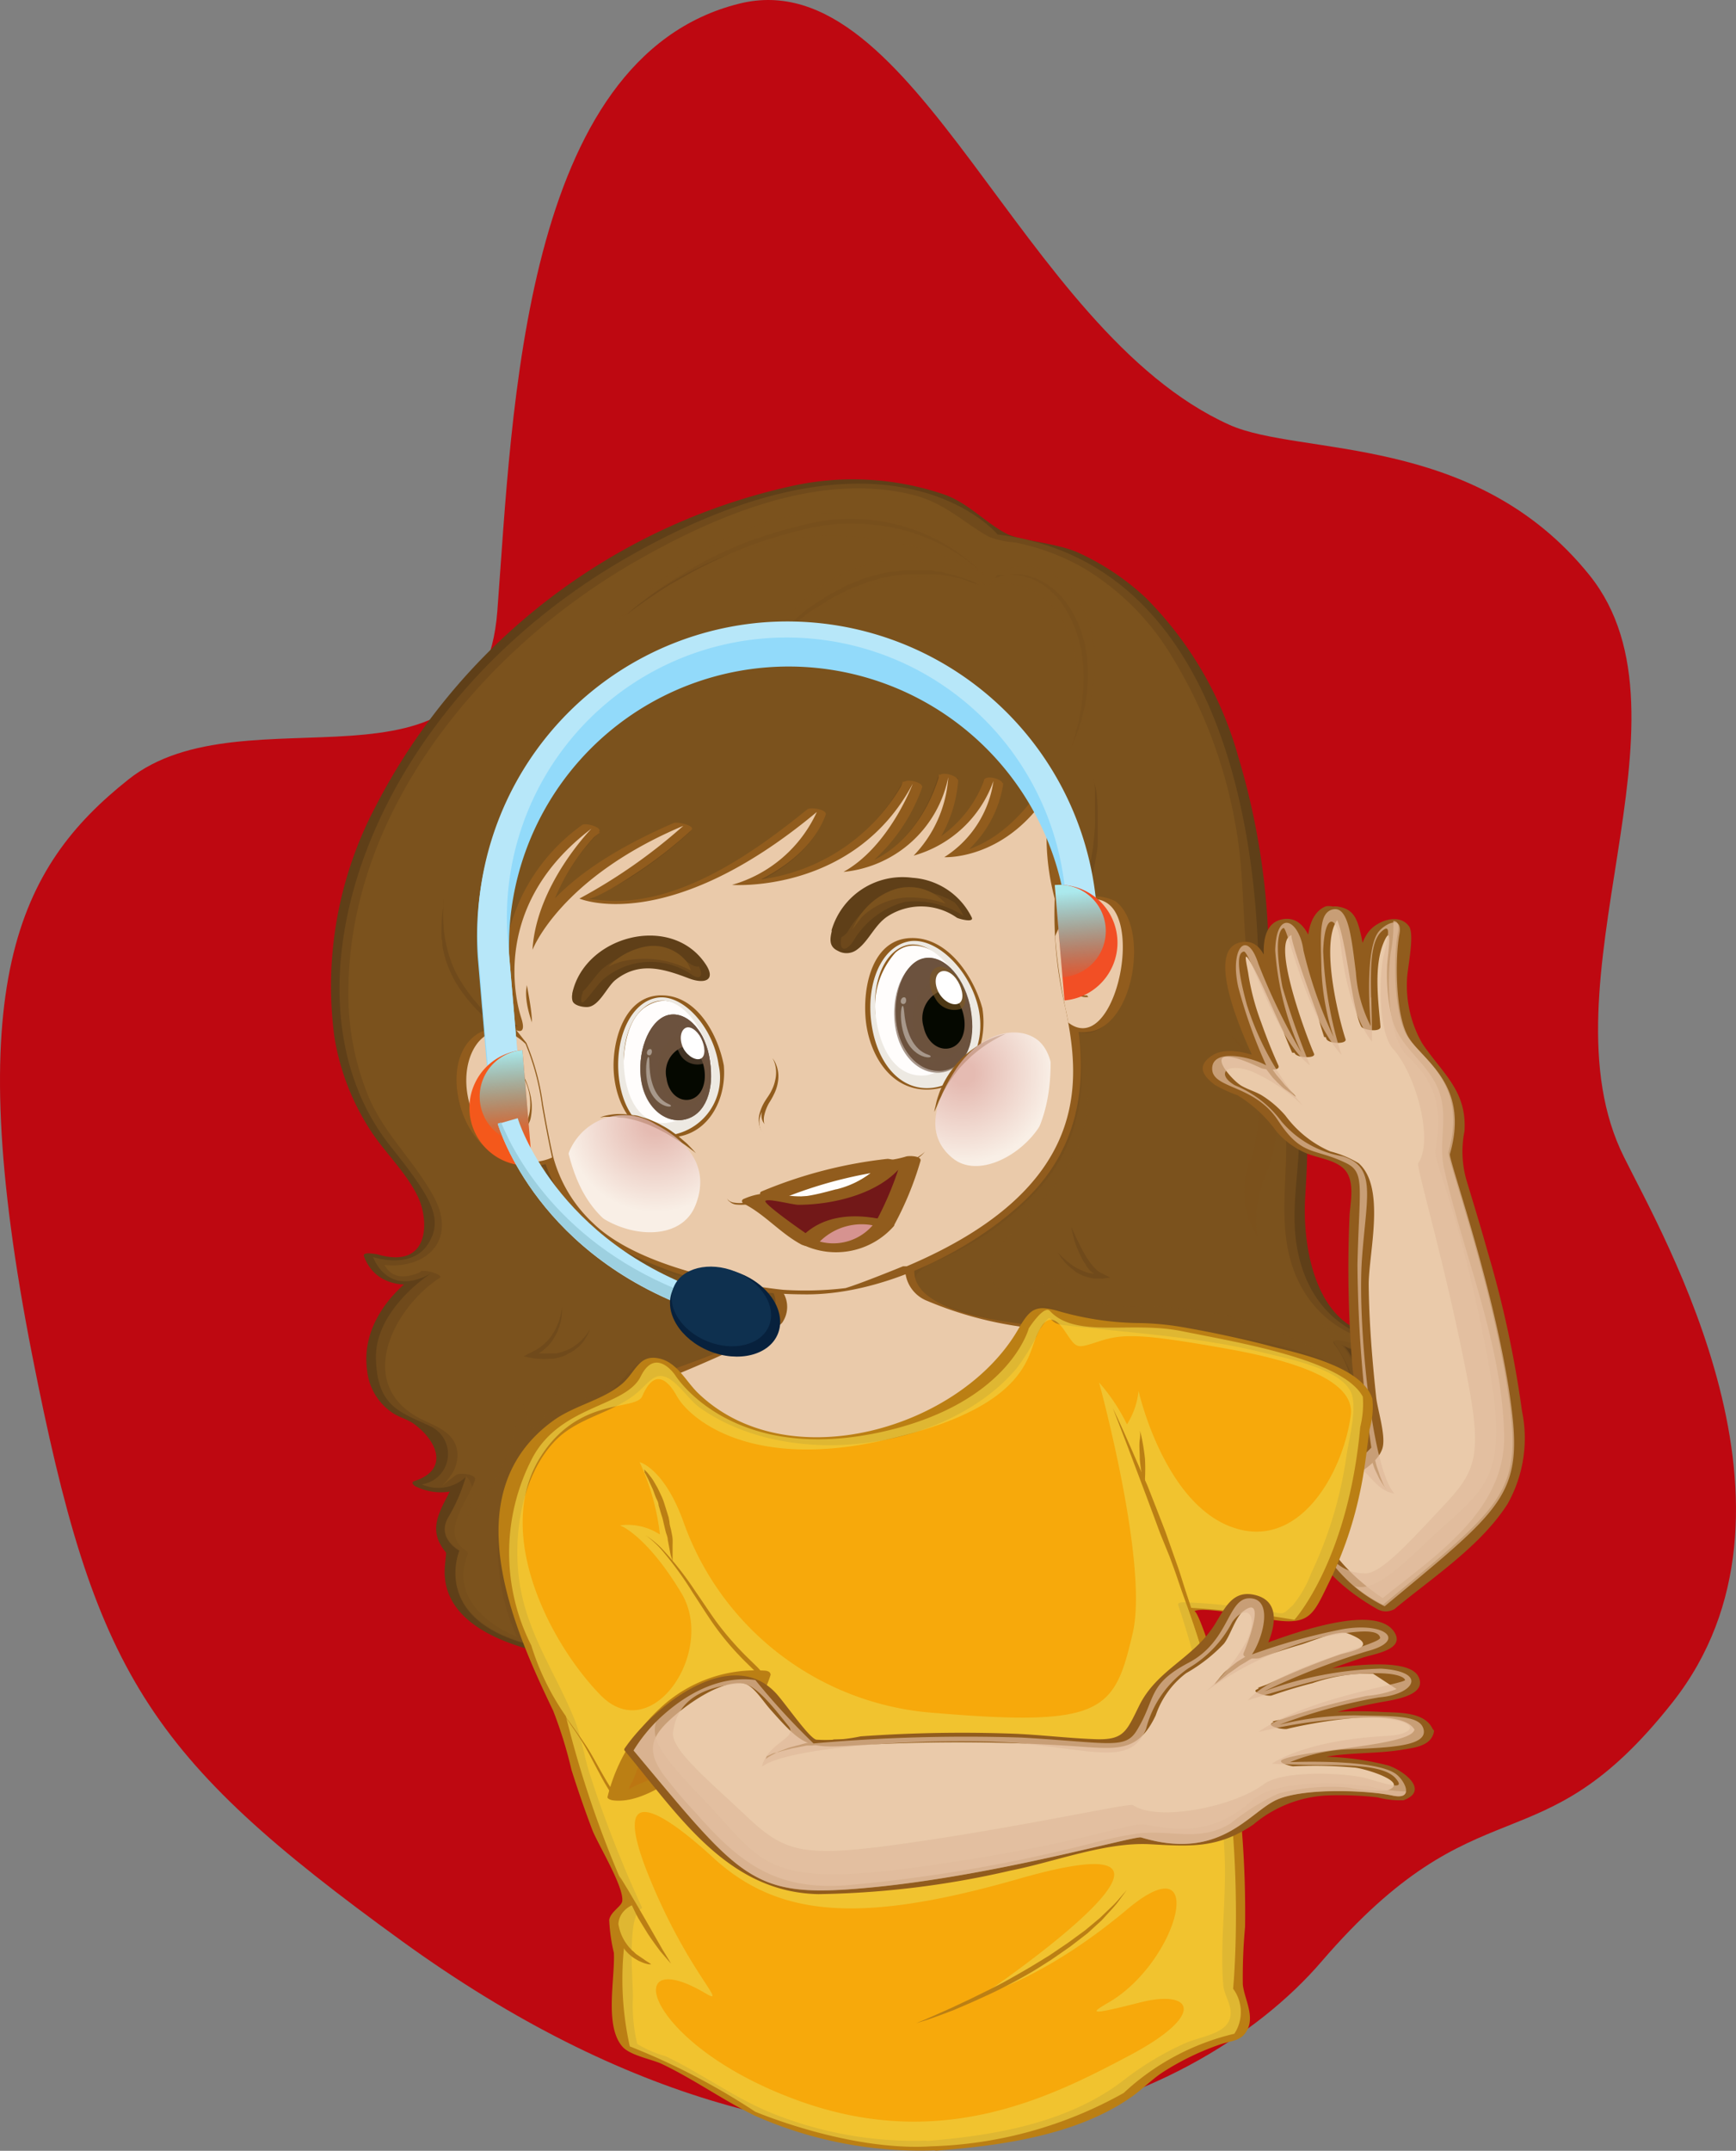 <svg xmlns="http://www.w3.org/2000/svg" xmlns:xlink="http://www.w3.org/1999/xlink" viewBox="0 0 100.25 124.18"><rect x="0" y="0" width="100.25" height="124.18" fill="#808080" stroke="none"/><defs><clipPath id="clip-path"><path d="M32.77,59.89c.25-4.71,6.73-5.55,9-2,1.87,2.92.94,6.92-2.37,8a6.42,6.42,0,0,0-3.65-1.48C34.25,64.11,32.61,62.9,32.77,59.89Z" style="fill:none"/></clipPath><radialGradient id="radial-gradient" cx="-42.13" cy="157.72" r="5.12" gradientTransform="matrix(-0.89, 0.45, 0.45, 0.89, -70.62, -56.58)" gradientUnits="userSpaceOnUse"><stop offset="0.12" stop-color="#e3b5b5"/><stop offset="1" stop-color="#fff"/></radialGradient><clipPath id="clip-path-2"><path d="M48.44,57.21c.47-4.11,3.81-4.44,6.51-3,2.18,1.16,3.78,4.85,1.95,5.89a6.69,6.69,0,0,0-2.6,3C52,64.19,48,61.25,48.44,57.21Z" style="fill:none"/></clipPath><radialGradient id="radial-gradient-2" cx="-108.07" cy="113.79" r="5.1" gradientTransform="translate(161.25 -54.09) rotate(-1.22)" xlink:href="#radial-gradient"/><linearGradient id="Degradado_sin_nombre_14" x1="82.5" y1="41.31" x2="82.5" y2="35.97" gradientTransform="matrix(1, -0.08, 0.08, 1, -22.99, 22.08)" gradientUnits="userSpaceOnUse"><stop offset="0" stop-color="#27c0c6" stop-opacity="0"/><stop offset="1" stop-color="#abe9ed"/></linearGradient><linearGradient id="Degradado_sin_nombre_14-2" x1="38.58" y1="48.23" x2="38.58" y2="42.9" gradientTransform="matrix(-1, 0.08, 0.08, 1, 63.67, 14.76)" xlink:href="#Degradado_sin_nombre_14"/></defs><title>icono4_home</title><g style="isolation:isolate"><g id="Capa_2" data-name="Capa 2"><g id="Layer_4" data-name="Layer 4"><path d="M42.69.21C52.91-2.34,58.86,19.07,71,24.53c4.09,1.83,14.16.43,20.79,8.68s-3,23.64,2,33.61c2.25,4.56,11.5,20.42,2.8,31.46-7.75,9.83-11.1,4.3-20.3,15-7.17,8.33-27,17.68-53.08-1.21C8.43,101.37,5.46,96.56,1.86,78.25-2.35,56.85,1.05,50.06,7.42,45c6.74-5.36,20.42,1.87,21.3-9.72S30.17,3.33,42.69.21Z" style="fill:#be0811"/></g><g id="OBJECTS"><path d="M79.57,77.32s-3.51-.43-4.56-4.76,1.76-8.33-2.19-12.13c0,0,2.32,1.6,4-1.47,0,0-4.09,1.16-4.14-2.8s-.56-23.5-15.07-25.3c0,0-6.11-7.39-21.31,1.28s-20.61,25.35-13.78,34c2.39,3,3.14,4.24,2.18,5.71s-3.15.73-3.15.73.79,2.36,3.34.94c0,0-3.26,2.06-3.18,4.94s1.53,3.09,3.23,3.93a1.77,1.77,0,0,1-.58,3.31,2.31,2.31,0,0,0,2.54-.43,10.07,10.07,0,0,1-1,2.33c-.74,1.21.63,1.94.63,1.94s-1.72,4,4.19,5.46a11.82,11.82,0,0,1,.06-10.91c1.65-3,5.33-2.89,6.22-4.64s2-.06,2-.06,5.4-2.22,6.14-3a1.59,1.59,0,0,0,0-1.85s-7.75-.72-11-3.85a8.08,8.08,0,0,1-2.32-3.89s-2.61,1.36-4.33-2S28,58,30.35,60.27l-.6-.76s.63.35.29-.7-1.73-6.55,4.06-10.93c0,0-3.19,3.26-3.41,7,0,0,1.58-4.19,8.71-7.16a31.47,31.47,0,0,1-6,4.2s5.07,2.17,13.71-5a7.71,7.71,0,0,1-4.9,4.21s7,.53,10.44-5.84c0,0-1.31,3.61-4,5.09a6.84,6.84,0,0,0,6.05-5.47,7.18,7.18,0,0,1-2,4.53,6.86,6.86,0,0,0,4.61-4.31,6.23,6.23,0,0,1-2.84,4.4s3.68.17,6.2-4a13.73,13.73,0,0,0,.18,6.4,14.48,14.48,0,0,0,0,2.17c.62-1.56,1.92-2.63,3-1.92,2.07,1.35.3,8.9-2.24,6.91.74,4.08.74,9.8-9.42,14.13a2,2,0,0,0,1.28,1.94,21.58,21.58,0,0,0,5.86,1.57s.88-1.37,1.22-1c1.49,1.61,4.79.58,7.64,1.17s9.27,1.62,10.43,3.78a5.21,5.21,0,0,0-1.16-3.07S78.14,78.26,79.57,77.32Z" style="fill:#7b521d"/><path d="M79.47,77.08c-3.51-.51-4.26-5.09-4.1-7.9.19-3.4.46-6.09-2-8.76l-.93.09c1.92,1.22,3.81.41,5-1.38.21-.32-.71-.45-.88-.41-3.75,1-3.2-3.42-3.38-5.79a41.36,41.36,0,0,0-1.68-9.26,20.89,20.89,0,0,0-5.35-9.17,14.53,14.53,0,0,0-3.9-2.6c-1.17-.53-3.31-.69-4.07-1.06-1.23-.62-2.16-1.71-3.54-2.25a16.31,16.31,0,0,0-9-.51A35.65,35.65,0,0,0,21.71,46.52a22.22,22.22,0,0,0-2.4,13.35,14,14,0,0,0,2.16,5.51c.83,1.24,2,2.34,2.66,3.71s.72,4.25-2.37,3.32c-.1,0-.85-.17-.74.13.7,1.87,2.79,1.91,4.34,1.21l-1-.38c-1.92,1.26-3.5,3.35-3.16,5.75a3.34,3.34,0,0,0,1.42,2.42c.4.29.93.4,1.31.69,1.35,1,2,2.64,0,3.28-.25.08,0,.3.14.34a3.22,3.22,0,0,0,3.38-.39l-1.08-.29c-.39,1.32-1.65,2.53-1,3.88.48.93.42.16.32,1.39-.22,2.79,2.5,4.11,4.77,4.76.07,0,.89.15.74-.13a11.54,11.54,0,0,1-.35-10c1-2.18,2.63-3,4.67-4A7.59,7.59,0,0,0,37,80.25c.43-.35,1-1.52,1.49-.83a1,1,0,0,0,1,.2c1-.43,9.29-3.48,5.77-5.29A4.62,4.62,0,0,0,44,74.16a29,29,0,0,1-4.56-1c-3.1-1-6.24-2.86-7-6.29-.06-.29-.79-.37-1-.26-1.42.68-3-.91-3.5-2.09A5.37,5.37,0,0,1,27.51,62c.11-1,.8-2.93,2.43-1.65.16.13,1.21.27.93-.09l-.6-.76-.82.14a2.23,2.23,0,0,0,.83.16c.06,0,.24,0,.28-.08.48-.79-.38-3-.33-4,.18-3.18,2-5.7,4.41-7.65l-1-.34a12.38,12.38,0,0,0-3.44,7.07c0,.33,1,.53,1.11.23,1.37-3.45,5.47-5.69,8.61-7.07l-1-.38A31,31,0,0,1,33,51.73c-.2.12,0,.28.14.34,5,2,11-2.08,14.55-5l-1.08-.29c-.76,2.06-2.87,3.36-4.8,4.11-.4.16.45.45.56.46a11.74,11.74,0,0,0,10.89-6l-1.11-.23a10.09,10.09,0,0,1-3.94,5c-.28.18.67.42.76.42,3.23-.17,5.48-2.65,6.37-5.6l-1.11-.23a7.49,7.49,0,0,1-2,4.47c-.24.29.73.44.88.41a7.19,7.19,0,0,0,4.8-4.43L56.81,45A6.47,6.47,0,0,1,54,49.35c-.28.22.68.42.76.42,2.77.07,5.06-1.93,6.48-4.11l-1.08-.29c-.67,2.84.05,5.73.2,8.57,0,.33,1,.54,1.11.23,3.5-7.29,3.29,6.49.62,4.79-.14-.09-1-.36-1,0,1.22,7-3.19,11.26-9.33,14a.15.15,0,0,0-.1.1c-.1,3,5.7,3.61,7.8,3.87.1,0,.35,0,.42-.07.72-1.07.58-.66,1.66-.29a12.88,12.88,0,0,0,4,.34,29.76,29.76,0,0,1,6,.85c2,.45,5.32.94,6.58,2.83.11.16,1.13.5,1.1.17a6.35,6.35,0,0,0-1.21-3.2l-1,0c.86.8,2.07.43,3,0,.38-.2-.64-.57-.91-.42l-1.06.45c-.17-.16-1.28-.37-1,0a5.47,5.47,0,0,1,1.1,2.94l1.1.17c-1.93-2.88-7.13-3.33-10.21-3.91a18.77,18.77,0,0,0-2.83-.36c-.6,0-1.21,0-1.81,0a23,23,0,0,1-3.34-.79c-.3-.06-.59-.27-.92-.21-.6.09-.7.76-1.15,1,.24-.12.11.05-.67-.08a17.17,17.17,0,0,1-2.44-.56c-1-.32-3.45-1-3-2.06.25-.61,1.16-.86,1.87-1.22a16.91,16.91,0,0,0,5.65-4.34c2.08-2.64,2.4-5.78,1.84-9l-1,0c2.9,1.85,4.2-2.2,4.13-4.49-.13-3.62-3.57-3.68-5-.68l1.11.23c-.15-2.84-.87-5.76-.2-8.57.07-.3-.93-.51-1.08-.29-1.29,2-3.36,4-5.92,4l.76.42a6.65,6.65,0,0,0,2.87-4.46c0-.33-1-.53-1.11-.23a6.8,6.8,0,0,1-4.41,4.19l.88.41a7.64,7.64,0,0,0,2-4.58c0-.32-1-.55-1.11-.23-.78,2.61-2.78,5.18-5.74,5.33l.76.42a10.35,10.35,0,0,0,4-5.14c.11-.28-.94-.52-1.11-.23a11,11,0,0,1-10,5.71l.56.46c2-.8,4.2-2.14,5-4.3.12-.32-.9-.42-1.08-.29-3.16,2.56-7.74,5.85-12.13,5.21a3.24,3.24,0,0,1-.78-.16c0,.4,2.56-1.09,2.82-1.26a25.37,25.37,0,0,0,3.4-2.62c.27-.26-.81-.46-1-.38-3.27,1.43-7.4,3.71-8.81,7.26l1.11.23a12.12,12.12,0,0,1,3.38-7c.23-.24-.81-.53-1-.34a10.94,10.94,0,0,0-4.4,7c-.13,1-.39,4.13.88,4.65-.11,0-1.12-.23-.82.14l.6.76.93-.09c-3.13-2.48-5.26,1.1-3.94,4.2.88,2.07,3.24,3.7,5.5,2.62l-1-.26c1.05,4.88,6.53,6.69,10.79,7.55a22.22,22.22,0,0,0,2.63.43,2.05,2.05,0,0,1,.47.05q-1.05-.48-.34.88a1.65,1.65,0,0,1-.93,1c-1.5,1.14-3.7,1.8-5.43,2.51l1,.2a2.13,2.13,0,0,0-2.19-.92c-.88.3-1.5,1.61-2.43,2.1a26.15,26.15,0,0,0-2.74,1.38c-3.95,2.68-4.14,9.11-2,13l.74-.13c-2.31-.66-4.93-2.43-3.83-5.16,0-.07-.09-.17-.13-.19-1.57-1,.19-2.9.54-4.07.1-.34-.9-.42-1.08-.29-1.35,1-.9.87-.29,0a2,2,0,0,0,.34-1.41c-.21-1.16-1.39-1.42-2.27-1.91-3.61-2-1.4-6.31,1.26-8.05.25-.16-.76-.48-1-.38-1.39.63-2,.17-2.34-.68l-.74.13c2.77.83,5.33-.91,3.7-3.83-1.11-2-2.8-3.54-3.71-5.66a15.5,15.5,0,0,1-1.18-6.08c0-10.54,7.86-19.87,16.59-24.87,4.65-2.66,10.58-5.19,16-3.84,1.84.46,2.87,1.56,4.39,2.42a5.18,5.18,0,0,0,1.52.33,13,13,0,0,1,4.06,1.54,14.84,14.84,0,0,1,4.73,4.62A27.64,27.64,0,0,1,71.34,47.6c.57,3,.36,6.07.85,9,.4,2.4,2.89,3.1,5,2.54l-.88-.41c-.57.88-1.61,2.51-3.08,1.57-.15-.1-1.24-.25-.93.09,3.93,4.18.31,9.44,2.9,14a6.26,6.26,0,0,0,4.46,3.11C80.43,77.68,79.94,77.15,79.47,77.08Z" style="fill:#5f3f18"/><path d="M25.61,51.85s0,.15,0,.42a8.33,8.33,0,0,0,0,1.12,6.33,6.33,0,0,0,.08.74,3.74,3.74,0,0,0,.08.4,4,4,0,0,0,.1.41,3.56,3.56,0,0,0,.13.42,4.45,4.45,0,0,0,.16.42,5.84,5.84,0,0,0,.41.81l.24.38.27.38.27.35.28.33c.19.21.38.41.58.59a5.48,5.48,0,0,0,.58.46,3.94,3.94,0,0,0,.54.31,1.72,1.72,0,0,0,.46.14.62.62,0,0,0,.3,0,.57.57,0,0,0,.1-.05.46.46,0,0,1-.4.13,1.75,1.75,0,0,1-.49-.1,3,3,0,0,1-.59-.27,6,6,0,0,1-.63-.44,6.72,6.72,0,0,1-.62-.58c-.2-.21-.4-.45-.59-.69l-.27-.37c-.09-.13-.17-.27-.26-.4a5.79,5.79,0,0,1-.42-.85,3.44,3.44,0,0,1-.16-.43,4.26,4.26,0,0,1-.12-.44,3.38,3.38,0,0,1-.09-.43c0-.14,0-.28-.05-.41a7.32,7.32,0,0,1,0-.76,6.57,6.57,0,0,1,.11-1.13A3.94,3.94,0,0,1,25.61,51.85Z" style="fill:#5f3f18"/><path d="M56.53,32.92a6.8,6.8,0,0,0-.74-.61,10.74,10.74,0,0,0-2.21-1.23,10.92,10.92,0,0,0-3.45-.81,11.45,11.45,0,0,0-2,0,12.76,12.76,0,0,0-2,.37l-.51.13-.5.14c-.33.1-.67.19-1,.31-.65.21-1.28.46-1.88.72s-1.17.53-1.71.8-1,.55-1.48.81-.86.52-1.22.76-.66.45-.91.63c-.5.36-.77.58-.77.58s.25-.24.73-.63l.88-.67.56-.39.64-.41c.45-.28.94-.57,1.47-.87s1.1-.57,1.71-.84S43.34,31.2,44,31c.33-.12.67-.22,1-.32l.51-.15.51-.12A13,13,0,0,1,48.1,30a11.65,11.65,0,0,1,2,0,10.94,10.94,0,0,1,3.5.92,10.22,10.22,0,0,1,2.17,1.33A6.15,6.15,0,0,1,56.53,32.92Z" style="fill:#5f3f18"/><path d="M57.45,33.38l.14-.05a2.28,2.28,0,0,1,.4-.12,3.2,3.2,0,0,1,.65-.06,3,3,0,0,1,.85.13,4,4,0,0,1,1.79,1.16,5.34,5.34,0,0,1,.7,1,6.14,6.14,0,0,1,.5,1.15,7.28,7.28,0,0,1,.27,1.22,8.49,8.49,0,0,1,.07,1.2,8.1,8.1,0,0,1-.08,1.12c0,.35-.11.68-.18,1s-.15.58-.23.81-.15.45-.22.61l-.21.52.16-.54c.05-.17.1-.38.17-.63s.12-.52.17-.82A11,11,0,0,0,62.58,39a9,9,0,0,0-.09-1.17,7.28,7.28,0,0,0-.28-1.17,5.86,5.86,0,0,0-.46-1.11,5.14,5.14,0,0,0-.65-1,4.83,4.83,0,0,0-.79-.73,3.46,3.46,0,0,0-1.66-.63,3.35,3.35,0,0,0-.64,0l-.24,0-.17,0Z" style="fill:#5f3f18"/><path d="M63.17,44.95s0,.18.09.5.11.78.13,1.33c0,.28,0,.58,0,.89s0,.65,0,1-.08.7-.14,1.06A10.33,10.33,0,0,1,63,50.8a4.57,4.57,0,0,1-.19.53,4.71,4.71,0,0,1-.22.51c-.08.16-.17.33-.25.48l-.3.44a1,1,0,0,1-.17.22.36.36,0,0,1-.17.08.3.3,0,0,1-.19,0,.92.92,0,0,1-.34-.43,5.29,5.29,0,0,1-.3-.86,10.93,10.93,0,0,1-.25-1.31,4.42,4.42,0,0,1,0-.5A12.66,12.66,0,0,0,61,51.71a5,5,0,0,0,.33.81.8.8,0,0,0,.26.31s.06,0,.1,0a.74.74,0,0,0,.13-.18l.27-.43.23-.47a3.92,3.92,0,0,0,.21-.49,4.3,4.3,0,0,0,.18-.51,10.1,10.1,0,0,0,.27-1c.06-.35.13-.7.16-1s.07-.67.09-1,0-.61,0-.88,0-.52,0-.75,0-.42,0-.58C63.19,45.13,63.17,44.95,63.17,44.95Z" style="fill:#5f3f18"/><path d="M32.45,75.47a3,3,0,0,1-.08.88,2.83,2.83,0,0,1-.14.42c0,.07-.06.14-.09.21a1.55,1.55,0,0,1-.11.2,2.79,2.79,0,0,1-.25.38,2.93,2.93,0,0,1-.32.32,1.9,1.9,0,0,1-.17.14l-.19.13c-.13.08-.27.14-.4.21l0-.27a3.37,3.37,0,0,0,.48.05,3.49,3.49,0,0,0,.49,0l.24,0,.24,0,.23-.06.23-.08a2.11,2.11,0,0,0,.23-.09l.21-.11.2-.14a1.41,1.41,0,0,0,.19-.15c.06-.06.13-.11.18-.17l.16-.18a1.4,1.4,0,0,0,.15-.2l.15-.21a3.61,3.61,0,0,1-.23.46l-.14.22a1.64,1.64,0,0,1-.17.2,1.25,1.25,0,0,1-.19.18l-.21.16-.22.14c-.07,0-.16.08-.23.12a1.36,1.36,0,0,1-.25.1l-.25.07-.26.05-.26,0a3.6,3.6,0,0,1-.52,0,3.14,3.14,0,0,1-.53-.06l-.38-.08.36-.19c.12-.07.25-.12.37-.19l.17-.11a1.63,1.63,0,0,0,.17-.13,3,3,0,0,0,.31-.28,3.55,3.55,0,0,0,.26-.33c0-.06.08-.11.11-.18s.07-.12.1-.19a4,4,0,0,0,.17-.39A3.68,3.68,0,0,0,32.45,75.47Z" style="fill:#5f3f18"/><path d="M61.87,70.85c.12.26.23.53.36.78l.19.38c.07.13.13.25.2.37a4.73,4.73,0,0,0,.47.69,1.33,1.33,0,0,0,.14.15l.14.14.16.11.17.08.41.21-.44.06h-.42a2.32,2.32,0,0,1-.4-.07,2.42,2.42,0,0,1-.38-.13,3,3,0,0,1-.35-.19L62,73.33l-.16-.12-.15-.13-.14-.14c-.09-.09-.16-.2-.25-.3l-.21-.32.27.27c.1.08.18.17.29.25l.15.12.15.11c.1.07.21.13.32.19l.34.15a2.27,2.27,0,0,0,.35.1,2.7,2.7,0,0,0,.36.05h.34l0,.28-.22-.11-.19-.14L63,73.41a2,2,0,0,1-.15-.17,1.48,1.48,0,0,1-.13-.18c0-.06-.09-.12-.12-.19a4.1,4.1,0,0,1-.21-.39,6.3,6.3,0,0,1-.33-.81A7.2,7.2,0,0,1,61.87,70.85Z" style="fill:#5f3f18"/><path d="M56.55,33.78l-.14-.06-.4-.15c-.18-.06-.39-.13-.64-.19l-.4-.09-.45-.08a4.86,4.86,0,0,0-.49-.06c-.17,0-.34,0-.53,0h-.56c-.19,0-.38,0-.58,0a9.63,9.63,0,0,0-1.2.17c-.2,0-.4.11-.6.16s-.41.1-.6.18l-.59.23a3.89,3.89,0,0,0-.57.25l-.55.28a4.06,4.06,0,0,0-.52.3l-1,.62-.81.63-.36.28-.31.28-.5.46-.44.39.4-.43.46-.49.29-.3.35-.3.79-.68,1-.66a4.67,4.67,0,0,1,.53-.31l.56-.3a4.41,4.41,0,0,1,.58-.26l.6-.24c.2-.08.42-.12.62-.18s.41-.12.62-.15a9.36,9.36,0,0,1,1.24-.15c.2,0,.4,0,.6,0l.57,0c.19,0,.36,0,.54.06a4.54,4.54,0,0,1,.5.09l.45.1.4.12c.25.08.46.17.63.24A4.53,4.53,0,0,1,56.55,33.78Z" style="fill:#5f3f18"/><g style="opacity:0.6;mix-blend-mode:multiply"><path d="M79.57,77.32s-3.51-.43-4.56-4.76,1.76-8.33-2.19-12.13c0,0,2.32,1.6,4-1.47,0,0-4.09,1.16-4.14-2.8s-.56-23.5-15.07-25.3c0,0-6.11-7.39-21.31,1.28s-20.61,25.35-13.78,34c2.39,3,3.14,4.24,2.18,5.71s-3.15.73-3.15.73.79,2.36,3.34.94c0,0-3.26,2.06-3.18,4.94s1.53,3.09,3.23,3.93a1.77,1.77,0,0,1-.58,3.31,2.31,2.31,0,0,0,2.54-.43,10.07,10.07,0,0,1-1,2.33c-.74,1.21.63,1.94.63,1.94s-1.72,4,4.19,5.46a11.82,11.82,0,0,1,.06-10.91c1.65-3,5.33-2.89,6.22-4.64s2-.06,2-.06,5.4-2.22,6.14-3a1.59,1.59,0,0,0,0-1.85s-7.75-.72-11-3.85a8.08,8.08,0,0,1-2.32-3.89s-2.61,1.36-4.33-2S28,58,30.35,60.27l-.6-.76s.63.35.29-.7-1.73-6.55,4.06-10.93c0,0-3.19,3.26-3.41,7,0,0,1.58-4.19,8.71-7.16a31.47,31.47,0,0,1-6,4.2s5.07,2.17,13.71-5a7.71,7.71,0,0,1-4.9,4.21s7,.53,10.44-5.84c0,0-1.31,3.61-4,5.09a6.84,6.84,0,0,0,6.05-5.47,7.18,7.18,0,0,1-2,4.53,6.86,6.86,0,0,0,4.61-4.31,6.23,6.23,0,0,1-2.84,4.4s3.68.17,6.2-4a13.73,13.73,0,0,0,.18,6.4,14.48,14.48,0,0,0,0,2.17c.62-1.56,1.92-2.63,3-1.92,2.07,1.35.3,8.9-2.24,6.91.74,4.08.74,9.8-9.42,14.13a2,2,0,0,0,1.28,1.94,21.58,21.58,0,0,0,5.86,1.57s.88-1.37,1.22-1c1.49,1.61,4.79.58,7.64,1.17s9.27,1.62,10.43,3.78a5.21,5.21,0,0,0-1.16-3.07S78.14,78.26,79.57,77.32Z" style="fill:#7b521d"/></g><path d="M35.51,36s5.42-6.32,12.07-6.39,9.34,3.63,9.34,3.63S46.36,26.56,35.51,36Z" style="fill:#7b521d;opacity:0.6;mix-blend-mode:multiply"/><path d="M43.92,37.83s4.47-8.87,13-4.06C56.94,33.77,49.95,31.27,43.92,37.83Z" style="fill:#7b521d;opacity:0.6;mix-blend-mode:multiply"/><path d="M57.17,33.77S60,33,61.59,36.28a9.73,9.73,0,0,1,.19,7s2.49-3.76,1-7.63S57.7,32.31,57.17,33.77Z" style="fill:#7b521d;opacity:0.6;mix-blend-mode:multiply"/><path d="M70.41,59.35A6.46,6.46,0,0,1,73.6,64c.53,3.38-1.4,4-1,7.35A4.68,4.68,0,0,1,72.19,67C73.15,64.55,72.57,60.47,70.41,59.35Z" style="fill:#7b521d;opacity:0.4;mix-blend-mode:screen"/><g style="opacity:0.6;mix-blend-mode:multiply"><path d="M35.12,72c1.45,1,3,1.9,2.84,4.43s-5.5,5.34-5.5,4.57a3.45,3.45,0,0,0-.2-1.22c-.22,1.47-1.59,3.48-1.76,2.36a3.09,3.09,0,0,0-.59-1.57c.2,4-3.46,8.1-2.85,6.66s-.15-2-.15-2a10.07,10.07,0,0,1-1,2.33c-.74,1.21.63,1.94.63,1.94s-1.72,4,4.19,5.46a11.82,11.82,0,0,1,.06-10.91c1.65-3,5.33-2.89,6.22-4.64s2-.06,2-.06,5.4-2.22,6.14-3a1.59,1.59,0,0,0,0-1.85s-7.75-.72-11-3.85a8.08,8.08,0,0,1-2.32-3.89l-.05,0A6.6,6.6,0,0,0,35.12,72Z" style="fill:#7b521d"/></g><g style="opacity:0.6;mix-blend-mode:multiply"><path d="M79.61,77.43a3.55,3.55,0,0,1-.38-.08,5.23,5.23,0,0,1-2.9-.87c.78,1,2,3.12,1.55,2.77-2.75-2.36-7.68-3.94-12.11-3.81S61,73.36,60.61,73.88s-2.88,1.26-3.29.09c-.75-2.16,2-2.8,4.37-6.69,1.82-2.93,1-6.28.53-7.86a1.63,1.63,0,0,1-.49-.27c.74,4.08.74,9.8-9.42,14.13a2,2,0,0,0,1.28,1.94,21.53,21.53,0,0,0,5.86,1.57s.88-1.37,1.22-1c1.49,1.61,4.79.58,7.64,1.16s9.27,1.62,10.43,3.78a5.22,5.22,0,0,0-1.15-3.07S78.18,78.37,79.61,77.43Z" style="fill:#7b521d"/></g><path d="M51.11,82.62c7.2-1.67,8.3-5.94,8.3-5.94a21.58,21.58,0,0,1-5.86-1.57,2,2,0,0,1-1.28-1.94h-.21s-2.52,1-3.33,1.26a19.45,19.45,0,0,1-3.57.1,1.59,1.59,0,0,1,0,1.85c-.74.79-6.14,3-6.14,3S42.25,84.67,51.11,82.62Z" style="fill:#eacaaa"/><path d="M51.55,82.86c3.1-.78,7.43-2.54,8.4-6,.07-.24-.51-.38-.64-.39-1.75-.21-6.58-.82-6.51-3.11,0-.29-.57-.41-.77-.41a8.65,8.65,0,0,0-2.54.86,11.25,11.25,0,0,1-4.58.5c-.07,0-.4,0-.32.18,1.33,2.44-4.39,4-6.07,4.71-.12,0-.12.12-.06.22,2.65,4.13,8.75,4.37,13,3.49.58-.12-.4-.57-.69-.51-4,.84-7.68.51-10.76-2.28-.1-.09-.42-.39-.43-.52,0-.31-.2.28.14,0,.76-.71,2.52-1.08,3.46-1.53a7.33,7.33,0,0,0,2.45-1.39c.56-.72.14-.94.25-1.56s-.53,0-.27-.22c.09-.07.64,0,.76,0a10.57,10.57,0,0,0,3.13-.26c.93-.26,2.13-1.11,3-1.14L51.72,73c-.1,3,5.68,3.64,7.78,3.9l-.64-.39c-.95,3.4-5.18,5.08-8.19,5.85C50.3,82.48,51.26,82.93,51.55,82.86Z" style="fill:#915c1d"/><g style="mix-blend-mode:multiply"><path d="M53.55,75.11a2,2,0,0,1-1.28-1.94h-.21s-2.52,1-3.33,1.26a19.45,19.45,0,0,1-3.57.1,1.59,1.59,0,0,1,0,1.85c-.74.79-6.14,3-6.14,3s3.27,5.27,12.13,3.22c7.2-1.67,8.3-5.94,8.3-5.94A21.58,21.58,0,0,1,53.55,75.11Zm-8,7.19c-7.05-1-2.54-3.37-1.34-4.34,2.2-1.78,2-1.72,1.93-2.55s.47.08,2.3-.06,2.92-1.78,3.15-.89,2,1.71,5.4,2.29S53.74,83.42,45.57,82.3Z" style="fill:#eacaaa"/></g><path d="M61.53,58.23a23.37,23.37,0,0,1-.62-6.34,13.73,13.73,0,0,1-.18-6.4c-2.52,4.21-6.2,4-6.2,4a6.23,6.23,0,0,0,2.84-4.4,6.86,6.86,0,0,1-4.61,4.31,7.18,7.18,0,0,0,2-4.53,6.84,6.84,0,0,1-6.05,5.47c2.66-1.48,4-5.09,4-5.09-3.39,6.37-10.44,5.84-10.44,5.84a7.71,7.71,0,0,0,4.9-4.21c-8.64,7.2-13.71,5-13.71,5a31.47,31.47,0,0,0,6-4.2c-7.13,3-8.71,7.16-8.71,7.16.22-3.76,3.41-7,3.41-7-5.79,4.38-4.4,9.88-4.06,10.93s-.29.7-.29.7l.48.61a1.1,1.1,0,0,1,.11.14,14.11,14.11,0,0,1,.95,3.51c.3,1.75.58,3,.58,3a8.08,8.08,0,0,0,2.32,3.89c3.21,3.13,11,3.85,11,3.85a19.45,19.45,0,0,0,3.57-.1c.81-.23,3.33-1.26,3.33-1.26h.21C63.12,68.55,62.38,62.34,61.53,58.23Z" style="fill:#eacaaa"/><path d="M62.07,58.31c-.41-2.1-.4-4.17-.62-6.26s-.69-4.22-.17-6.42c.07-.3-.92-.55-1.06-.32-1.28,2-3.36,4-5.91,4l.75.45a6.65,6.65,0,0,0,2.87-4.46c0-.33-1-.58-1.1-.27a6.83,6.83,0,0,1-4.5,4.22l1,.42a7.64,7.64,0,0,0,2-4.58c0-.32-1-.59-1.1-.27-.78,2.61-2.81,5.19-5.73,5.34l.75.45a10.35,10.35,0,0,0,4-5.14c.11-.29-.93-.56-1.1-.27A11.08,11.08,0,0,1,42,50.86l.68.49c2-.8,4.2-2.14,5-4.3.12-.32-.89-.47-1.06-.32-3.21,2.6-7.7,5.79-12.13,5.22-.1,0-.77-.06-.78-.15.08.55,2.55-1.08,2.81-1.25a25.37,25.37,0,0,0,3.4-2.62c.27-.26-.78-.49-1-.42-3.28,1.43-7.4,3.7-8.81,7.25l1.1.27a12.13,12.13,0,0,1,3.38-7c.24-.25-.8-.57-1-.38a10.94,10.94,0,0,0-4.4,7c-.11.83-.39,4.16.76,4.62-.13-.05-1-.16-.7.17,1.6,2,1.42,4.82,2.08,7.22a8.78,8.78,0,0,0,3.81,5.07,22.73,22.73,0,0,0,11.22,3c4.35.09,9.39-2.31,12.56-5.18,3.42-3.09,4-7,3.15-11.35C62,58,60.91,57.83,61,58.16c.79,3.88.44,7.53-2.44,10.5s-8,5.65-12.13,5.66c-3.83,0-8.86-.94-11.71-3.63-3.32-3.13-1.81-7.84-4.44-11.18l-.7.17a1.91,1.91,0,0,0,.7.13.33.33,0,0,0,.32-.12c.42-.69-.41-3.37-.34-4.21a10.68,10.68,0,0,1,4.39-7.41l-1-.38a12.38,12.38,0,0,0-3.45,7.07c0,.33,1,.58,1.1.27,1.37-3.44,5.47-5.7,8.61-7.07l-1-.42a31.32,31.32,0,0,1-6,4.2c-.2.12.28.35.32.36,4.89,2,10.92-2.17,14.42-5l-1.06-.32c-.76,2.06-2.87,3.36-4.79,4.12-.44.17.57.48.68.49a11.68,11.68,0,0,0,10.76-6l-1.1-.27a10.09,10.09,0,0,1-3.94,5c-.28.18.65.45.75.45,3.24-.17,5.49-2.63,6.37-5.59l-1.1-.27a7.5,7.5,0,0,1-2,4.47c-.27.33.81.45,1,.42a7.15,7.15,0,0,0,4.71-4.4L56.82,45A6.47,6.47,0,0,1,54,49.33c-.28.22.65.44.75.45,2.78.07,5.06-1.91,6.48-4.1l-1.06-.32c-.54,2.28,0,4.25.17,6.5A55,55,0,0,0,61,58.16C61,58.47,62.14,58.65,62.07,58.31Z" style="fill:#915c1d"/><path d="M34.34,64.61s2.73-1,6.06,2.27a2.59,2.59,0,0,0-.93-1.2A3.27,3.27,0,0,0,42,62.79c.33-2.7-1.23-5.76-4.14-5.44S34.59,62.05,36,64.07A3.94,3.94,0,0,0,34.34,64.61Z" style="fill:#eacaaa;mix-blend-mode:multiply"/><path d="M53.88,64.57a7.25,7.25,0,0,1,4.71-5,3,3,0,0,0-1.69.26,3.92,3.92,0,0,0-.43-3.4c-1.1-1.92-2.95-3.11-4.83-2-2.45,1.4-2.05,5.3-.9,7.13a3.31,3.31,0,0,0,3,1.63A5.2,5.2,0,0,0,53.88,64.57Z" style="fill:#eacaaa;mix-blend-mode:multiply"/><path d="M33.65,56.89c-.5,1.4-.41,2.15.5,1.07a4.67,4.67,0,0,1,5.4-1.47c2.46,1,1.44-1.95-1.72-2.19A4.13,4.13,0,0,0,33.65,56.89Z" style="fill:#eacaaa;mix-blend-mode:multiply"/><path d="M48.46,53.53c-.64,1.48.4,2.48,1.27,1.09a4.18,4.18,0,0,1,6-1.29c.67.38-.1-2.18-2.63-2.44A4,4,0,0,0,48.46,53.53Z" style="fill:#eacaaa;mix-blend-mode:multiply"/><path d="M41.67,68.93s.85,1,2.26-.06a11.1,11.1,0,0,1,7.59-2.13,3.08,3.08,0,0,0,2.12-.5s.19.42-.58.94c0,0-.49,4.53-3.58,5.2-3.43.74-5.94-2.72-5.94-2.72A1.35,1.35,0,0,1,41.67,68.93Z" style="fill:#eacaaa;mix-blend-mode:multiply"/><g style="clip-path:url(#clip-path)"><path d="M41.5,61.49a3.35,3.35,0,0,1-2.82,4c-1.73.08-2.85-1.53-3-3.67s.8-4,2.26-4.27S41.19,59.29,41.5,61.49Z" style="fill:#fffdfc"/><path d="M41.22,61.46a3.79,3.79,0,0,1-1.15,3.34,3.09,3.09,0,0,1-2.85.12,2.58,2.58,0,0,1-.68-.88A5.15,5.15,0,0,1,36,61.66c0-1.17.24-2.88,1.33-3.56,2.1-1.31,3.6,1.74,3.91,3.35,0,.18.58.19.56.07-.32-1.71-1.5-4-3.52-4.05-2.2-.08-2.94,2.61-2.84,4.37s1,3.64,2.93,3.81c2.34.2,3.61-2,3.43-4.12C41.77,61.35,41.21,61.32,41.22,61.46Z" style="fill:#915c1d"/><path d="M41.5,61.49c-.31-2.2-2.07-4.11-3.53-3.89s-2.39,2.13-2.26,4.27,1.24,3.75,3,3.67A3.35,3.35,0,0,0,41.5,61.49Zm-3,3.35c-1.52.07-2.35-1.36-2.47-3.26s.71-3.58,2-3.79,2.66,1.5,3,3.44A3,3,0,0,1,38.46,64.84Z" style="fill:#ede9e2;mix-blend-mode:multiply"/><path d="M41,61.25c.25,1.68-.25,3.1-1.43,3.38s-2.36-.75-2.56-2.44.59-3.41,1.65-3.6S40.78,59.57,41,61.25Z" style="fill:#6c533e"/><path d="M41,61.25c-.24-1.68-1.28-2.84-2.34-2.66S36.83,60.5,37,62.19s1.39,2.72,2.56,2.44S41.27,62.93,41,61.25Zm-3.67-.68c.31-.52.41-.24.33.2a3.18,3.18,0,0,0,.48,2.64c.37.37.82.47.86.6s-.86.35-1.39-.49A3.43,3.43,0,0,1,37.35,60.57Z" style="fill:#6c533e;opacity:0.6;mix-blend-mode:multiply"/><path d="M40.88,61.58c-.17-1.14-.93-1.88-1.69-1.69l-.15,0c-.12-.17-.9.52-1,1.42a3,3,0,0,0,0,.91c.14,1.14,1,1.82,1.82,1.63S41.05,62.71,40.88,61.58Z" style="fill:#6c533e;opacity:0.4;mix-blend-mode:multiply"/><path d="M41,61.25c-.24-1.68-1.28-2.84-2.34-2.66S36.83,60.5,37,62.19s1.39,2.72,2.56,2.44S41.27,62.93,41,61.25Zm-1.48,3c-1.1.26-2.22-.69-2.39-2.24s.55-3.13,1.53-3.31,2,.87,2.18,2.42S40.64,64,39.54,64.22Z" style="fill:#6c533e;opacity:0.6;mix-blend-mode:multiply"/><path d="M40.67,61.72c.14.85-.18,1.61-.81,1.76s-1.26-.37-1.37-1.22a1.57,1.57,0,0,1,.88-1.79C40,60.31,40.53,60.87,40.67,61.72Z" style="fill:#050800"/><path d="M39.2,60.73c-.28-.51-.45-1.26.12-1.59.39-.23,1,.14,1.26.74s.36,1.35,0,1.54A1.16,1.16,0,0,1,39.2,60.73Z" style="fill:#6c533e;opacity:0.6;mix-blend-mode:multiply"/><path d="M37.5,61.32c0,.68.14,2,1.11,2.42.56.24-.73.37-1.16-1C37.11,61.62,37.5,60.46,37.5,61.32Z" style="fill:#fff;opacity:0.4;mix-blend-mode:overlay"/><path d="M37.56,60.57c.14,0,.11.39-.09.36S37.36,60.55,37.56,60.57Z" style="fill:#fff;opacity:0.4;mix-blend-mode:overlay"/><path d="M39.48,60.56c-.25-.47-.21-1,.07-1.19s.71.12.94.58.27,1,0,1.16S39.73,61,39.48,60.56Z" style="fill:#fff"/></g><path d="M34.65,64.52a1.58,1.58,0,0,1,.25-.09,4,4,0,0,1,.7-.11,4.77,4.77,0,0,1,1,.07c.18,0,.37.08.55.13s.37.12.55.2.36.16.53.26a5.37,5.37,0,0,1,.49.29l.43.31.36.31a2.24,2.24,0,0,1,.29.27l.21.22.18.2L40,66.43c-.14-.1-.32-.25-.57-.41L39,65.76l-.44-.27c-.15-.1-.32-.17-.48-.26s-.34-.16-.51-.24-.35-.14-.52-.2-.35-.11-.52-.15-.34-.08-.5-.1-.31,0-.46-.06h-.69Z" style="fill:#915c1d"/><path d="M40.14,69.64c-.78,1.86-3.38,1.86-5.24.75S32.26,67.53,33,66.22a3.41,3.41,0,0,1,4.85-1.31C39.92,66,41,67.55,40.14,69.64Z" style="opacity:0.7;mix-blend-mode:multiply;fill:url(#radial-gradient)"/><g style="clip-path:url(#clip-path-2)"><path d="M56.51,58.24c.51,2.33-.85,4.34-2.69,4.57s-3.17-1.41-3.49-3.68.53-4.4,2.07-4.76S56,55.91,56.51,58.24Z" style="fill:#fffdfc"/><path d="M56.23,58.22c.25,1.48-.07,3.36-1.57,4.1a2.57,2.57,0,0,1-3.45-1.22,6,6,0,0,1-.65-2.44A4.68,4.68,0,0,1,51.71,55c1.13-1,2.73.05,3.47,1a6.23,6.23,0,0,1,1,2.22c0,.15.59.21.55,0-.49-1.82-2-4.15-4.16-4.06-2.41.1-2.83,3.33-2.52,5.14s1.46,3.59,3.45,3.61c2.51,0,3.58-2.54,3.23-4.69C56.75,58.11,56.2,58,56.23,58.22Z" style="fill:#915c1d"/><path d="M56.51,58.24C56,55.91,53.95,54,52.4,54.37S50,56.85,50.33,59.13,52,63,53.82,62.81,57,60.57,56.51,58.24Zm-3,3.84c-1.62.2-2.63-1.26-2.92-3.29s.47-3.9,1.79-4.22,3,1.38,3.49,3.43A3.18,3.18,0,0,1,53.53,62.08Z" style="fill:#ede9e2;mix-blend-mode:multiply"/><path d="M56,58c.4,1.78,0,3.34-1.25,3.74s-2.59-.61-2.94-2.4.35-3.7,1.47-4S55.57,56.24,56,58Z" style="fill:#6c533e"/><path d="M55.93,58.1c-.4-1.78-1.61-2.94-2.73-2.65s-1.82,2.19-1.47,4,1.71,2.79,2.95,2.4S56.33,59.88,55.93,58.1Zm-4-.42c.29-.58.42-.29.37.18s-.16,2,.73,2.78c.42.36.92.43,1,.58s-.88.45-1.53-.41A3.68,3.68,0,0,1,51.94,57.67Z" style="fill:#6c533e;opacity:0.6;mix-blend-mode:multiply"/><path d="M55.85,58.38c-.28-1.2-1.15-1.94-2-1.67l-.16.07a2,2,0,0,0-.94,1.61,3.14,3.14,0,0,0,0,1c.24,1.21,1.21,1.87,2.08,1.59S56.13,59.58,55.85,58.38Z" style="fill:#6c533e;opacity:0.4;mix-blend-mode:multiply"/><path d="M56,58c-.4-1.78-1.61-2.94-2.72-2.65s-1.82,2.2-1.47,4,1.71,2.79,2.94,2.4S56.37,59.8,56,58Zm-1.34,3.31c-1.16.37-2.43-.55-2.74-2.21s.34-3.39,1.37-3.67,2.17.77,2.54,2.41S55.79,61,54.63,61.33Z" style="fill:#6c533e;opacity:0.6;mix-blend-mode:multiply"/><path d="M55.63,58.55c.22.9-.06,1.74-.72,1.95s-1.38-.3-1.57-1.2a1.7,1.7,0,0,1,.8-2C54.76,57.11,55.42,57.66,55.63,58.55Z" style="fill:#050800"/><path d="M54,57.62c-.41-.62-.41-1.43,0-1.71s1,.07,1.41.69.49,1.41.08,1.65A1.24,1.24,0,0,1,54,57.62Z" style="fill:#7e5823;opacity:0.6;mix-blend-mode:multiply"/><path d="M52.21,58.39c.06.73.31,2.13,1.38,2.5.62.21-.75.45-1.33-1C51.81,58.75,52.13,57.46,52.21,58.39Z" style="fill:#fff;opacity:0.4;mix-blend-mode:overlay"/><path d="M52.22,57.58c.16,0,.15.41-.07.39S52,57.57,52.22,57.58Z" style="fill:#fff;opacity:0.4;mix-blend-mode:overlay"/><path d="M54.27,57.41c-.31-.48-.32-1.08,0-1.28s.77.06,1.05.54.37,1.07.07,1.25S54.58,57.88,54.27,57.41Z" style="fill:#fff"/></g><path d="M58.07,59.69l-.25.12c-.15.08-.37.2-.62.35a8.26,8.26,0,0,0-.82.58c-.14.12-.29.23-.42.37l-.21.2-.2.21a5.31,5.31,0,0,0-.37.44c-.12.15-.22.31-.33.46s-.18.31-.27.45a4.21,4.21,0,0,0-.22.42c-.06.13-.13.25-.17.36l-.12.29-.11.25s0-.1.05-.27l.07-.31a3.47,3.47,0,0,1,.12-.39,3.34,3.34,0,0,1,.18-.45,4.28,4.28,0,0,1,.25-.49,5.45,5.45,0,0,1,.32-.49,5.77,5.77,0,0,1,.38-.47l.21-.22.22-.2a5.21,5.21,0,0,1,.46-.36,5.6,5.6,0,0,1,.89-.52,5,5,0,0,1,.68-.26A1.91,1.91,0,0,1,58.07,59.69Z" style="fill:#915c1d"/><path d="M55,66.86c1.46,1.21,4-.14,5.07-1.89S61,60.81,59.86,60s-3.18-.41-4.61,1.66C54,63.53,53.35,65.5,55,66.86Z" style="opacity:0.7;mix-blend-mode:multiply;fill:url(#radial-gradient-2)"/><path d="M44.61,61.1a1.21,1.21,0,0,1,.19.32,1.81,1.81,0,0,1,.13,1,2.37,2.37,0,0,1-.18.64,4.67,4.67,0,0,1-.35.64,2.69,2.69,0,0,0-.26.67,1.1,1.1,0,0,0,.05.69,1,1,0,0,0,.49.48,1.93,1.93,0,0,0,.69.19,3.06,3.06,0,0,0,1.29-.18,3.86,3.86,0,0,0,.48-.22,2.63,2.63,0,0,0,.35-.22l.21-.17.07-.06-.06.07a2,2,0,0,1-.19.2,2.52,2.52,0,0,1-.33.27,2.67,2.67,0,0,1-.48.28,3.06,3.06,0,0,1-1.37.28,2.08,2.08,0,0,1-.8-.19,1.31,1.31,0,0,1-.62-.61,1.4,1.4,0,0,1-.06-.87,2.65,2.65,0,0,1,.32-.74c.13-.21.28-.4.37-.6a2.22,2.22,0,0,0,.21-.58,1.89,1.89,0,0,0,0-.93A1.38,1.38,0,0,0,44.61,61.1Z" style="fill:#915c1d"/><path d="M48.63,68.9a5.2,5.2,0,0,0,3-1.72l-.32,0a20.51,20.51,0,0,0-6.59,1.7l-.3.12C45,69.31,46.26,69.58,48.63,68.9Z" style="fill:#fffdfc"/><path d="M49.06,69.17a5.81,5.81,0,0,0,3-1.75c.23-.3-.65-.53-.83-.51A26.1,26.1,0,0,0,44,68.78c-.29.12.08.36.22.42a7.55,7.55,0,0,0,4.89,0c.39-.1-.56-.6-.85-.53-1.09.29-2.51.7-3.61.24l.22.42a25.22,25.22,0,0,1,7.11-1.84L51.09,67a5.52,5.52,0,0,1-2.89,1.69C47.81,68.76,48.77,69.26,49.06,69.17Z" style="fill:#915c1d"/><path d="M51.59,67.18a5.2,5.2,0,0,1-3,1.72c-2.37.68-3.65.41-4.25.14a6.93,6.93,0,0,1-1,.34,7.12,7.12,0,0,1,1.54,1.14,8.36,8.36,0,0,0,1.73,1.19c.63-.76,1.95-1.7,4.4-1A16.48,16.48,0,0,0,52.6,67,5.68,5.68,0,0,1,51.59,67.18Z" style="fill:#721818"/><path d="M51,67.11A6.69,6.69,0,0,1,45.28,69,3.57,3.57,0,0,0,43,69.2c-.22.07-.19.23,0,.32,1.19.62,2.08,1.69,3.27,2.33a.94.94,0,0,0,.95-.07c.94-1,1.92-1.29,3.57-.91.19,0,.69.11.83-.11a18.64,18.64,0,0,0,1.53-3.71c.12-.32-.66-.33-.82-.28a5.68,5.68,0,0,1-1,.21c-.72.12.22.47.56.41a5.68,5.68,0,0,0,1-.21l-.82-.28a18.81,18.81,0,0,1-1.53,3.71l.83-.11c-1.89-.43-3.85-.41-5.24,1.13l.95-.07c-.34-.18-3-2.05-2.88-2.22s1.57.22,1.9.22c2,0,4.71-.63,6-2.29C52.31,67,51.26,66.84,51,67.11Z" style="fill:#915c1d"/><path d="M46.67,71.71a3.8,3.8,0,0,0,3,.05,3,3,0,0,0,1.36-1.07C48.62,70,47.3,70.94,46.67,71.71Z" style="fill:#d69390"/><path d="M46.37,71.87a4.45,4.45,0,0,0,5.24-1.07c.14-.18-.27-.3-.36-.32-1.8-.46-3.82-.4-5.11,1.1-.2.23.85.5,1.07.24a3.43,3.43,0,0,1,3.69-.94l-.36-.32a3,3,0,0,1-3.56,1C46.65,71.41,45.69,71.59,46.37,71.87Z" style="fill:#915c1d"/><path d="M42,69.2a.26.26,0,0,0,.08.11.67.67,0,0,0,.34.13,2,2,0,0,0,.58,0,5.42,5.42,0,0,0,.73-.22c.26-.09.54-.21.83-.35l.94-.39.5-.2a3.9,3.9,0,0,1,.52-.19l1.09-.32a9.06,9.06,0,0,1,1.1-.25c.37-.07.73-.15,1.08-.19l1.92-.2a7,7,0,0,0,.75-.13,2.51,2.51,0,0,0,.55-.2,2.83,2.83,0,0,0,.31-.22l.1-.09-.09.1a2,2,0,0,1-.29.25,2.55,2.55,0,0,1-.54.25,5.07,5.07,0,0,1-.76.19l-1.9.29c-.35.05-.7.15-1.06.21a8.82,8.82,0,0,0-1.08.26l-1.06.31c-.35.1-.69.25-1,.37l-.95.35c-.3.12-.59.23-.86.31a3,3,0,0,1-1.36.16.65.65,0,0,1-.34-.17A.25.25,0,0,1,42,69.2Z" style="fill:#915c1d"/><path d="M33.6,57.5c-.17,1,.54-.23,1.18-.9A4.2,4.2,0,0,1,40,56.31c1.23.73.1-2.4-3.09-2A4.24,4.24,0,0,0,33.6,57.5Z" style="fill:#7b521d"/><path d="M33.06,57.34a.87.87,0,0,0,0,.44c.08.29.64.38.88.36.67-.05,1.11-1.17,1.6-1.56,1.37-1.08,2.75-.66,4.25-.09.89.34,1.62.12.92-.88-2-2.89-6.94-1.57-7.66,1.73-.07.33,1,.62,1.08.32a4,4,0,0,1,3.11-3,2.48,2.48,0,0,1,2.42.87,4.43,4.43,0,0,1,.27.56c.14.25.76.33-.1-.09a5.59,5.59,0,0,0-3.91-.49,4,4,0,0,0-1.4.69c-.3.24-1,1.43-1.27,1.45l.88.36v-.31C34.18,57.31,33.08,57.06,33.06,57.34Z" style="fill:#5f3f18"/><g style="opacity:0.5;mix-blend-mode:multiply"><path d="M40.35,55.79c-.08.05-.21,0-.41-.08a4.2,4.2,0,0,0-5.22.29c-.4.42-.83,1.07-1.06,1.24,0,.1-.05.19-.07.26-.17,1,.54-.23,1.18-.9A4.2,4.2,0,0,1,40,56.31C40.49,56.6,40.61,56.27,40.35,55.79Z" style="fill:#7b521d"/></g><path d="M48.6,53.82c-.33,1,.11,1.26.59.55a4.9,4.9,0,0,1,3-2.29,5.11,5.11,0,0,1,3.38.81,3.32,3.32,0,0,0-3.15-2A4,4,0,0,0,48.6,53.82Z" style="fill:#7b521d"/><path d="M48.06,53.65c-.14.55-.21,1,.33,1.25a1,1,0,0,0,1.11-.08c.68-.5,1-1.41,1.75-1.91a3.58,3.58,0,0,1,4,.07c.1.07,1,.31.87,0a4.12,4.12,0,0,0-3.43-2.3,4.27,4.27,0,0,0-4.66,3c-.1.29,1,.64,1.08.33a4,4,0,0,1,2.4-2.61,2.79,2.79,0,0,1,3.52,1.42h.87a6.1,6.1,0,0,0-3.61-1,4.1,4.1,0,0,0-2.39,1c-.36.3-1.18,1.72-1.62,1.78l.77.23a1.13,1.13,0,0,1,.06-.75C49.22,53.66,48.13,53.35,48.06,53.65Z" style="fill:#5f3f18"/><g style="opacity:0.5;mix-blend-mode:multiply"><path d="M55.12,52.1A5,5,0,0,0,52,51.43a4.9,4.9,0,0,0-3,2.29,1,1,0,0,1-.41.39c-.16.77.23.89.67.25a4.9,4.9,0,0,1,3-2.29,5.11,5.11,0,0,1,3.38.81A2.84,2.84,0,0,0,55.12,52.1Z" style="fill:#7b521d"/></g><path d="M63.93,52.14c-1.08-.71-2.38.36-3,1.92a31.52,31.52,0,0,0,.6,4.17c.06.26.11.53.16.81C64.23,61,66,53.49,63.93,52.14Z" style="fill:#eacaaa"/><path d="M64.34,52a2.76,2.76,0,0,0-3.91,2.68c.07.76.18,1.52.31,2.27a7,7,0,0,0,.41,2.11,2,2,0,0,0,1.59.53c2.76-.17,3.66-6.06,1.69-7.54-.24-.18-1.31-.08-1,.16,1.53,1.15.83,4.37.08,5.77-.16.29-.43.85-.77,1-.74.31-.8-1.4-.89-1.94a13.81,13.81,0,0,1-.32-2.44c0-.66.86-2.9,2-2.32C63.77,52.4,64.86,52.27,64.34,52Z" style="fill:#915c1d"/><g style="mix-blend-mode:multiply"><path d="M63.93,52.14c-1.08-.71-2.38.36-3,1.92a31.52,31.52,0,0,0,.6,4.17c.06.26.11.53.16.81C64.23,61,66,53.49,63.93,52.14Z" style="fill:#eacaaa"/></g><path d="M30.35,60.27C28,58,25.82,61.5,27.55,64.83s4.33,2,4.33,2-.28-1.27-.58-3A14.11,14.11,0,0,0,30.35,60.27Z" style="fill:#eacaaa"/><path d="M30.89,60.16a2.71,2.71,0,0,0-3.3-.48c-1.54,1-1.41,3.34-.8,4.8.91,2.19,3.22,3.58,5.5,2.44,0,0,.17-.1.15-.17-.47-2.17-.58-4.56-1.55-6.59-.13-.27-1.23-.11-1.07.22A19.2,19.2,0,0,1,31,65.14a9,9,0,0,1,.31,1.59c0-.11.32.06-.19.07-1.71,0-2.8-1.25-3.33-2.83-.42-1.24-.25-5.6,2-3.6C30.08,60.6,31.09,60.33,30.89,60.16Z" style="fill:#915c1d"/><g style="mix-blend-mode:multiply"><path d="M30.35,60.27C28,58,25.82,61.5,27.55,64.83s4.33,2,4.33,2-.28-1.27-.58-3A14.11,14.11,0,0,0,30.35,60.27Z" style="fill:#eacaaa"/></g><path d="M28.3,63.24l-.08-.31c0-.1,0-.22-.06-.37a1.94,1.94,0,0,1,0-.49,1.58,1.58,0,0,1,.07-.28,1,1,0,0,1,.16-.28.8.8,0,0,1,.62-.31,1.12,1.12,0,0,1,.7.24,1.64,1.64,0,0,1,.48.57,5,5,0,0,1,.46,1.31,3.12,3.12,0,0,1,0,1.21,1.07,1.07,0,0,1-.2.46.75.75,0,0,1-.3.23l-.13,0h-.18l.08,0a.77.77,0,0,0,.21-.09.65.65,0,0,0,.24-.24,1.17,1.17,0,0,0,.13-.42,3.27,3.27,0,0,0-.13-1.13,5.52,5.52,0,0,0-.47-1.23,1.39,1.39,0,0,0-.39-.49.93.93,0,0,0-.53-.21.61.61,0,0,0-.47.2.91.91,0,0,0-.15.21,1.54,1.54,0,0,0-.08.24,3.09,3.09,0,0,0-.07.45c0,.14,0,.26,0,.36S28.3,63.24,28.3,63.24Z" style="fill:#915c1d"/><path d="M28.5,63.59l.11.09.13.08.18.07.22,0a.92.92,0,0,0,.24,0,.79.79,0,0,0,.24-.06l.11-.06.1-.08a.81.81,0,0,0,.14-.21,1.3,1.3,0,0,0,.09-.24c0-.08,0-.17,0-.25s0-.16,0-.24,0-.28,0-.37,0-.14,0-.14l.05.13a1.8,1.8,0,0,1,.1.37,1.48,1.48,0,0,1,0,.26,1.74,1.74,0,0,1,0,.29,1.1,1.1,0,0,1-.09.31,1,1,0,0,1-.19.29l-.14.11-.16.08a.89.89,0,0,1-.33.06.91.91,0,0,1-.3,0L29,64,28.85,64a1,1,0,0,1-.18-.13l-.11-.13Z" style="fill:#915c1d"/><path d="M62.85,57.56a1.05,1.05,0,0,1-.29,0,.93.93,0,0,1-.31-.13,1.09,1.09,0,0,1-.32-.3,1.83,1.83,0,0,1-.25-.46,2.76,2.76,0,0,1-.16-.56,3.5,3.5,0,0,1,0-1.25,2.51,2.51,0,0,1,.2-.61,1.37,1.37,0,0,1,.4-.51.91.91,0,0,1,.6-.17.75.75,0,0,1,.28.08,1,1,0,0,1,.21.15,2,2,0,0,1,.43.63,1.91,1.91,0,0,1,.1.27l-.15-.24a2.07,2.07,0,0,0-.48-.53.71.71,0,0,0-.4-.15.69.69,0,0,0-.43.16,1.65,1.65,0,0,0-.48,1A3.36,3.36,0,0,0,62.07,57a1.18,1.18,0,0,0,.24.31.81.81,0,0,0,.26.16.86.86,0,0,0,.2,0Z" style="fill:#915c1d"/><path d="M61.66,55v.15s0,.1,0,.17,0,.13,0,.2a2.15,2.15,0,0,0,.06.23,1.28,1.28,0,0,0,.13.22L62,56l.1.08a.64.64,0,0,0,.11.07l.13.05a1.09,1.09,0,0,0,.27.06,1.42,1.42,0,0,0,.27,0,1.18,1.18,0,0,0,.25-.07,1,1,0,0,0,.2-.12l.08-.07.06-.07a.45.45,0,0,0,.09-.13l.07-.13s0,.05,0,.15a.44.44,0,0,1-.05.17l0,.1-.08.1a.89.89,0,0,1-.21.19,1.09,1.09,0,0,1-.29.13,1.24,1.24,0,0,1-.34,0,1.31,1.31,0,0,1-.35-.07.59.59,0,0,1-.17-.07.93.93,0,0,1-.15-.1l-.13-.12-.1-.14a1.06,1.06,0,0,1-.12-.3,1.19,1.19,0,0,1,0-.28c0-.09,0-.16,0-.23s0-.12.05-.16Z" style="fill:#915c1d"/><path d="M44,64.19c-.26,1,1.31,1.81,3.2.17,1-.86,1.28.72-.66,1.45S43.41,65.39,44,64.19Z" style="fill:#eacaaa;mix-blend-mode:multiply"/><g style="mix-blend-mode:multiply"><path d="M61.53,58.23a23.37,23.37,0,0,1-.62-6.34,13.73,13.73,0,0,1-.18-6.4c-2.52,4.21-6.2,4-6.2,4a6.23,6.23,0,0,0,2.84-4.4,6.86,6.86,0,0,1-4.61,4.31,7.18,7.18,0,0,0,2-4.53,6.84,6.84,0,0,1-6.05,5.47c2.66-1.48,4-5.09,4-5.09-3.39,6.37-10.44,5.84-10.44,5.84a7.71,7.71,0,0,0,4.9-4.21c-8.64,7.2-13.71,5-13.71,5a31.47,31.47,0,0,0,6-4.2c-7.13,3-8.71,7.16-8.71,7.16.22-3.76,3.41-7,3.41-7-5.79,4.38-4.4,9.88-4.06,10.93s-.29.7-.29.7l.48.61a1.1,1.1,0,0,1,.11.14,14.11,14.11,0,0,1,.95,3.51c.3,1.75.58,3,.58,3a8.08,8.08,0,0,0,2.32,3.89c3.21,3.13,11,3.85,11,3.85a19.45,19.45,0,0,0,3.57-.1c.81-.23,3.33-1.26,3.33-1.26h.21C63.12,68.55,62.38,62.34,61.53,58.23ZM52.6,72.06c-3.92,2.44-5.27,1.85-7.2,1.64C34,72.44,33.24,69.55,32.28,63.82a9.83,9.83,0,0,0-1.21-3.95c-1.17-2.48-.53-3.58-.38-3.2s.61,1,.9-.36S33.35,53,34.44,53a14.16,14.16,0,0,0,6.62-1.5s-.63.5.64.46a18.76,18.76,0,0,0,6.16-1.52s-.77.81.19.75c3.64-.24,6.25-1.91,5.93-1.15s2.56.47,4.13-.05S59.45,52,60.46,58.8,58.82,68.2,52.6,72.06Z" style="fill:#eacaaa"/></g><path d="M28.14,63.44c-.86-2.1,1.28-3.1,2.21-1S29.67,67.15,28.14,63.44Z" style="fill:#eacaaa;mix-blend-mode:multiply"/><path d="M61.61,55.73c-.2-2.06,1.8-2.86,2.26-.56S61.88,58.55,61.61,55.73Z" style="fill:#eacaaa;mix-blend-mode:multiply"/><path d="M77,52.5c-.87.16-.73,1.52-.69,3.5a14.41,14.41,0,0,0,.7,3.87,25.44,25.44,0,0,1-1.74-5c-.23-1.74-1.56-2.47-1.63,0a17,17,0,0,0,1.51,5.9,35.39,35.39,0,0,1-2.48-5.12C72,53.57,71,54.77,71.51,57a28.84,28.84,0,0,0,1.61,4.51C72.2,61,70,60.52,70,61.7s2.43.89,3.81,3,2.09,1.55,3.94,2.46c1.1.55.74,1.38.64,5.86a79,79,0,0,0,.8,10.56,39.4,39.4,0,0,1-3.46,3.15c-.12,1,.15,2.71,2.23,4.65a8.53,8.53,0,0,0,2,1.36c7.23-6,8.1-6.48,7.17-12.56-1-6.33-3.49-13.26-3.4-13.55,1.18-4.12-1.67-5.43-2.43-6.81s-.72-4.67-.49-5.87-.92-.57-1.24-.1c-.81,1.19-.41,5.4-.41,5.4a8,8,0,0,1-.86-3.1C78.05,54.18,77.88,52.34,77,52.5Z" style="fill:#eacaaa"/><path d="M76.53,52.34c-2,.88-.6,5.92-.06,7.54l1.1,0c-.82-1.8-1.18-3.66-1.84-5.49-.25-.69-.71-1.44-1.58-1.33-2.61.34-.14,6.37.47,7.72l1.1,0a37.35,37.35,0,0,1-2.27-4.54c-.31-.75-.58-1.94-1.63-1.86-2.57.21.26,6.05.76,7.14l1-.14c-.89-.41-2.64-1.06-3.58-.44s-.52,1.18.16,1.7a8.47,8.47,0,0,0,1.31.6,7.69,7.69,0,0,1,2.24,2.08,4.77,4.77,0,0,0,1.69,1.25c.74.32,1.92.4,2.38,1.13s.17,1.89.15,2.56a68.79,68.79,0,0,0,.17,8.65c.15,1.71,1,4-.16,5.29s-3.07,1.8-2.71,3.7c.43,2.25,2.4,3.92,4.3,5a1,1,0,0,0,1,0c2.19-1.82,5-3.65,6.54-6.09a7.73,7.73,0,0,0,.82-5.35,61.51,61.51,0,0,0-2-9.25c-.38-1.37-.8-2.73-1.21-4.09a6,6,0,0,1-.11-2.81c.15-2.34-1.27-3.33-2.44-5.07a6.73,6.73,0,0,1-.88-3.64c0-.6.47-2.64.11-3.13-.58-.78-1.84-.3-2.32.32-1,1.27-.57,4-.44,5.45l1.11,0c-.92-1.66-.71-3.54-1.13-5.32-.21-.88-.42-1.45-1.34-1.58-.47-.07-1.1.3-.34.41s1.09,5.4,1.71,6.52c.12.21,1.14.35,1.11,0-.13-1.51-.42-3.6.25-5,.49-1,.13,1.1.13,1.55a10.94,10.94,0,0,0,.31,3.07c.45,1.54,1.8,2.31,2.51,3.7.85,1.67.09,3.23.48,4.92,1.16,5.09,3.33,10,3.46,15.31.11,4.57-4.3,7.19-7.44,9.8l1,0c-1.46-.81-5-3.6-4-5.84.56-1.25,2.91-1.75,3.4-3.12.25-.7-.28-2.29-.35-3-.23-2.16-.41-4.33-.43-6.5,0-1.84,1-5.6-.58-7a6,6,0,0,0-1.63-.68,6.37,6.37,0,0,1-2.6-2.07,6,6,0,0,0-1.35-1.16c-.38-.23-.84-.35-1.22-.58-.7-.44-2.65-2.79,1.17-1,.12.06,1.12.22,1-.14-.37-.82-.7-1.65-1-2.5a14,14,0,0,1-.73-2.72c-.09-.64-.4-1.69.2-.6.9,1.65,1.52,3.47,2.48,5.12.15.26,1.24.29,1.1,0-.41-.92-2.52-6.54-1.28-6.84-.23.06,1.81,5.51,2,6,.13.28,1.21.31,1.1,0-.39-1.17-1.73-6.47-.08-7.2C77.84,52.5,76.81,52.22,76.53,52.34Z" style="fill:#915c1d"/><path d="M72.49,60s0,.06.07.16a1.78,1.78,0,0,0,.08.18l.11.23c0,.09.1.17.15.27a3,3,0,0,0,.17.29l.2.31a3.2,3.2,0,0,0,.22.31l.22.31.24.28.22.27c.07.09.15.15.22.23l.33.34.12.14-.16-.1-.4-.28a1.94,1.94,0,0,1-.26-.2l-.26-.25-.27-.28-.24-.31a3.57,3.57,0,0,1-.22-.32l-.18-.33a2.1,2.1,0,0,1-.14-.32c0-.1-.08-.2-.11-.29a3.27,3.27,0,0,1-.1-.46A.91.91,0,0,1,72.49,60Z" style="fill:#915c1d"/><path d="M80.09,86a1.61,1.61,0,0,1-.17-.21,2.76,2.76,0,0,1-.17-.26l-.1-.16-.09-.19c-.06-.13-.14-.28-.2-.43l-.17-.5-.09-.26L79,83.67l-.13-.56a5.45,5.45,0,0,1-.09-.57c0-.19,0-.37-.06-.55a4.69,4.69,0,0,1,0-.52c0-.16,0-.32,0-.46s0-.53,0-.69,0-.26,0-.26,0,.09,0,.26.06.4.1.69l.05.46c0,.16.05.33.08.51s.06.36.09.54a5.09,5.09,0,0,0,.1.56c0,.19.08.37.11.55l.05.27.07.26.13.49.15.44a3.16,3.16,0,0,0,.14.37,3,3,0,0,0,.12.28l.09.17Z" style="fill:#915c1d"/><g style="opacity:0.7;mix-blend-mode:multiply"><path d="M77,52.5c-.87.16-.73,1.52-.69,3.5a14.41,14.41,0,0,0,.7,3.87,25.44,25.44,0,0,1-1.74-5c-.23-1.74-1.56-2.47-1.63,0a17,17,0,0,0,1.51,5.9,35.39,35.39,0,0,1-2.48-5.12C72,53.57,71,54.77,71.51,57a28.84,28.84,0,0,0,1.61,4.51C72.2,61,70,60.52,70,61.7s2.43.89,3.81,3,2.09,1.55,3.94,2.46c1.1.55.74,1.38.64,5.86a79,79,0,0,0,.8,10.56,39.4,39.4,0,0,1-3.46,3.15c-.12,1,.15,2.71,2.23,4.65a8.53,8.53,0,0,0,2,1.36c7.23-6,8.1-6.48,7.17-12.56-1-6.33-3.49-13.26-3.4-13.55,1.18-4.12-1.67-5.43-2.43-6.81s-.72-4.67-.49-5.87-.92-.57-1.24-.1c-.81,1.19-.41,5.4-.41,5.4a8,8,0,0,1-.86-3.1C78.05,54.18,77.88,52.34,77,52.5Zm2.18,5.09c-.05-1.9,0-3.26.6-3.81s.36.36.11,1.45-.31,4.36.55,5.32c1.34,1.49,2.36,5.3,1.46,6.6-.13.18,1.34,5.09,2.55,11,1.17,5.62,1,6.56-1,8.69s-3.66,4-4.61,4-2.53-.47-2.88-3.34c-.09-.73,1.62-2,2.28-2.53s1,1.06,2.28,1.26c-1.33-1.48-2.13-9.93-1.87-13.55s.87-5.29-1.11-5.92a5.94,5.94,0,0,1-3.53-2,6.26,6.26,0,0,0-2.7-2.1c-1.07-.62-.57-1.34.93-.82a10.35,10.35,0,0,1,3,2A16.66,16.66,0,0,1,72,58c-.63-2.32-.52-3-.17-3.06s1.86,5.14,3.82,6.57A44.45,44.45,0,0,1,74.06,57c-.5-2.65-.18-3.34.06-3.42s1.25,5,3.35,7.33a22.68,22.68,0,0,1-1.06-6c.09-2.42.85-1.95,1-.46.45,4.21,1.82,5.69,1.82,5.69S79.24,59.48,79.19,57.59Z" style="fill:#dfbb9b"/></g><g style="opacity:0.7;mix-blend-mode:multiply"><path d="M80.31,55c-.2,1.61-.21,4.87,1,6,1.94,1.79,1.88,3.52,1.59,5.39-.12.75,1.21,3,2.85,11.2s.08,8.12-3.47,11.54c-2.23,2.14-3.13,2.67-4.06,2.45a8.82,8.82,0,0,0,1.65,1.07c7.23-6,8.1-6.48,7.17-12.56-1-6.33-3.49-13.26-3.4-13.55,1.18-4.12-1.67-5.43-2.43-6.81s-.72-4.67-.49-5.87c.09-.49,0-.67-.26-.69A7.85,7.85,0,0,1,80.31,55Z" style="fill:#dfbb9b"/></g><path d="M53.75,123.89a24.13,24.13,0,0,0,11.13-3.08,14.15,14.15,0,0,1,6.39-3.42,2.27,2.27,0,0,0-.07-2.6s1.14-11.49-2.6-22a56.41,56.41,0,0,1,6.14.7s3.1-3.41,3.8-11.13a5.54,5.54,0,0,0,.16-1.71c-1.16-2.17-7.45-3.17-10.43-3.78s-6.15.44-7.64-1.17c-.34-.37-1.22,1-1.22,1s-1.1,4.27-8.3,5.94C42.25,84.67,39,79.41,39,79.41s-1.13-1.7-2,.06-4.57,1.64-6.22,4.64A11.82,11.82,0,0,0,30.68,95a14.68,14.68,0,0,0,2,4.09A60.84,60.84,0,0,0,36.5,110s-1.43.57-.44,2.22a17.79,17.79,0,0,0,.31,5.93,39.6,39.6,0,0,1,7.24,3.77S49,124.2,53.75,123.89Z" style="fill:#f7a90b"/><path d="M54.08,124.17c3.75-.29,8.14-.89,11.3-3.13.62-.44,1.15-1,1.8-1.42a15.46,15.46,0,0,1,3.3-1.59c.58-.2,1.11-.18,1.45-.67.61-.87-.07-1.92-.16-2.78a31.31,31.31,0,0,1,.13-3.33,59.82,59.82,0,0,0-1.12-12.37c-.23-1.15-.5-2.29-.82-3.42-.07-.25-.85-2.63-1-2.41.27-.39,4.35.45,4.65.49,2.12.3,2.26-.41,3.22-2.35a22,22,0,0,0,1.68-4.92c.28-1.25.41-2.49.58-3.75a4.63,4.63,0,0,0,.16-1.77c-.6-1.85-4.23-2.61-5.77-3-1.73-.46-3.5-.83-5.27-1.14a16.36,16.36,0,0,0-2.32-.22,17.31,17.31,0,0,1-4.82-.71c-1.23-.34-1.57-.16-2.26,1.05-3.3,5.75-13.32,8.71-18.51,3.69-.71-.69-1.22-1.81-2.3-2s-1.25.69-2,1.41c-1.12,1-2.83,1.3-4.06,2.2-5.72,4.15-2.36,11.83,0,16.73A24.8,24.8,0,0,1,33,102.18q.55,1.74,1.2,3.46c.3.79,1.87,3.35,1.73,4.14-.05.29-.67.6-.75,1.07a10.14,10.14,0,0,0,.27,1.9c.07,1.52-.55,4.19.48,5.4.44.52,1.67.73,2.26,1,1.86.88,3.55,2.1,5.4,3a23.58,23.58,0,0,0,10.5,2c.58,0-.36-.57-.65-.56a21.88,21.88,0,0,1-9-1.64c-2.08-.87-4-2.28-6-3.23a6.45,6.45,0,0,1-1.64-.71,9.55,9.55,0,0,1-.25-2.72c0-1-.35-4.7.5-5.1a.1.1,0,0,0,0-.11,68.85,68.85,0,0,1-3-7.68c-.32-1-.49-2.2-.9-3.19-1.12-2.74-2.79-5-3.18-8.07-.33-2.59.17-5.87,2-7.86,1.33-1.46,3.35-1.64,4.8-2.85.7-.58,1.06-1.3,1.85-.84.63.36,1.18,1.24,1.8,1.69C45.6,84.94,54.65,83.8,58.71,79a12.35,12.35,0,0,0,1.14-1.83,4.11,4.11,0,0,1,.19-.42c.87-1.2.29-.38,1.33-.25,3.86.47,7.76.65,11.6,1.6,1.29.32,4.28.88,5,2.19.47.82-.07,2.8-.2,3.66a23.51,23.51,0,0,1-2.06,6.9,6.5,6.5,0,0,1-1.07,1.85c-.64.56-.4.5-1.48.31a35.61,35.61,0,0,0-4.79-.5c-.08,0-.39,0-.33.16a52.8,52.8,0,0,1,2.67,14.26c.14,2.54-.27,5.17-.07,7.68.05.67.68,1.35.32,2.09s-1.64.9-2.46,1.24a17.4,17.4,0,0,0-3.7,2.23c-3.21,2.43-7.48,3.15-11.41,3.45C52.84,123.65,53.79,124.19,54.08,124.17Z" style="fill:#bb7f14"/><g style="opacity:0.7;mix-blend-mode:multiply"><path d="M78.7,80.64c-1.16-2.17-7.45-3.17-10.43-3.78s-6.15.44-7.64-1.17c-.34-.37-1.22,1-1.22,1s-1.1,4.27-8.3,5.94C42.25,84.67,39,79.41,39,79.41s-1.13-1.7-2,.06-4.57,1.64-6.22,4.64A11.82,11.82,0,0,0,30.68,95a14.68,14.68,0,0,0,2,4.09A60.84,60.84,0,0,0,36.5,110s-1.43.57-.44,2.22a17.79,17.79,0,0,0,.31,5.93,39.6,39.6,0,0,1,7.24,3.77s5.4,2.3,10.15,2a24.13,24.13,0,0,0,11.13-3.08,14.15,14.15,0,0,1,6.39-3.42,2.27,2.27,0,0,0-.07-2.6s1.14-11.49-2.6-22a56.41,56.41,0,0,1,6.14.7s3.1-3.41,3.8-11.13A5.54,5.54,0,0,0,78.7,80.64Zm-13.41,38c-4.48,2.38-10.82,5.63-19.08,2.68-9-3.21-10.52-9.23-5.46-6.23,1.37.81-1.09-1.31-3.31-6.84s.67-3.81,3.74-1c3.82,3.51,8.62,3.81,17.67,1.22,13.46-3.85-2.06,6.68-2.06,6.68s3.56-.93,8.3-4.91,3,3-1.06,5.37c-1.14.66-1.13.75,1.82,0S69.77,116.25,65.29,118.64ZM78,81.75c-.48,3.4-3.05,7.87-6.94,6.39s-5.31-7.83-5.31-7.83a4.53,4.53,0,0,1-.67,1.93,10.84,10.84,0,0,0-1.61-2.42s2.88,10.49,1.94,14.48C64.36,98.8,63.73,99.72,54,98.9a16.63,16.63,0,0,1-14.52-11c-1.12-3.13-2.54-3.48-2.54-3.48a13.62,13.62,0,0,1,1.17,4.18,3.37,3.37,0,0,0-2.3-.53s1.52.55,3.54,3.91-1.71,8.92-4.67,5.89-6.2-9.41-3.47-13.75c2.22-3.52,5.51-2.64,5.88-3.51.61-1.43,1.34-1.19,2,0s4,4.25,11.68,2.6,8.46-4.31,8.93-5.66,1-1.85,1.75-.76.64,1.1,2,.66,2.29-.49,7.4.42S78.25,80.06,78,81.75Z" style="fill:#eecf3f"/></g><path d="M38.57,98.74a10.33,10.33,0,0,0-2.94,5c.92.26,7.29-3.27,8.32-7.05C42.84,96.51,40.87,96.71,38.57,98.74Z" style="fill:#bc7612"/><path d="M38.08,98.66a10.3,10.3,0,0,0-3,5.1c0,.11.23.17.29.18,1.42.2,3-.87,4.08-1.59,2.09-1.35,4.29-3.2,5.05-5.65,0-.16-.15-.22-.28-.24a8.07,8.07,0,0,0-6.14,2.2c-.32.27.75.37,1,.17,1.28-1.07,2.85-2.14,4.61-1.94l-.28-.24c-.85,2.74-3.51,4.8-5.94,6.13a7.36,7.36,0,0,0-1.4.66c-.26.26.18.12.15.19a3.76,3.76,0,0,1,.16-.53c.33-.52.48-1.24.78-1.8a9.76,9.76,0,0,1,1.91-2.46C39.37,98.53,38.3,98.45,38.08,98.66Z" style="fill:#bb7f14"/><path d="M32.37,98.74l.19.25c.12.16.31.4.53.71s.49.69.78,1.13.58,1,.89,1.54c.16.28.33.58.52.86a1.64,1.64,0,0,0,.32.38c.1.07.28,0,.46,0a10.09,10.09,0,0,0,2.09-1,17.26,17.26,0,0,0,3.95-3.15,8.27,8.27,0,0,0,1.44-2.09,5.48,5.48,0,0,0,.22-.58l0-.07v-.05h0s0,0,0,0v0h0s0,0,0,0l0,0a2.37,2.37,0,0,0-.2-.22c-.29-.29-.6-.58-.88-.88a15.62,15.62,0,0,1-1.5-1.83c-.43-.62-.8-1.22-1.16-1.76a20,20,0,0,0-1.85-2.54,6,6,0,0,0-.64-.61l-.25-.19.26.18a5.27,5.27,0,0,1,.67.58,18.43,18.43,0,0,1,1.95,2.48c.37.53.76,1.13,1.19,1.73a17.78,17.78,0,0,0,1.51,1.78c.28.29.58.57.88.87a3,3,0,0,1,.22.25l.05.08a.29.29,0,0,1,0,.08.36.36,0,0,1,0,.07v0h0v.06l0,.08a5.77,5.77,0,0,1-.23.61,8.58,8.58,0,0,1-1.48,2.17,17.54,17.54,0,0,1-4,3.17,9.51,9.51,0,0,1-2.17,1l-.29,0h-.16a.37.37,0,0,1-.17-.07,1.81,1.81,0,0,1-.36-.44c-.19-.3-.36-.6-.51-.89-.31-.57-.58-1.11-.84-1.56s-.52-.84-.74-1.15C32.63,99.09,32.37,98.74,32.37,98.74Z" style="fill:#bb7f14"/><path d="M37.18,84.83a1.46,1.46,0,0,1,.18.17c.06.06.11.13.18.22a2.39,2.39,0,0,1,.21.3l.22.38c.07.14.14.29.21.44a3.37,3.37,0,0,1,.19.49l.16.51.08.26.05.26c0,.17.07.35.1.51s.07.33.08.48,0,.3,0,.43,0,.5,0,.65,0,.25,0,.25,0-.09-.06-.24-.09-.37-.14-.63l-.08-.42c0-.15-.08-.31-.12-.47s-.08-.33-.12-.5l-.06-.26-.08-.25-.15-.51c0-.17-.11-.33-.17-.48s-.11-.31-.17-.45l-.18-.39a3.14,3.14,0,0,0-.16-.33,2,2,0,0,0-.13-.24C37.24,84.91,37.18,84.83,37.18,84.83Z" style="fill:#bb7f14"/><path d="M35.76,108.3l.14.22.35.57.48.81.54.93,1,1.75c.15.23.26.43.35.57l.13.22-.17-.19-.44-.51c-.17-.22-.36-.49-.56-.77s-.38-.61-.58-.92-.36-.65-.52-1-.3-.6-.4-.86C35.87,108.65,35.76,108.3,35.76,108.3Z" style="fill:#bb7f14"/><path d="M52.91,116.81l.58-.24.66-.29.85-.38,1-.47,1.1-.54c.38-.19.77-.39,1.16-.61s.78-.44,1.17-.67.77-.47,1.15-.7l1.08-.73,1-.73.84-.7.67-.64a5.72,5.72,0,0,0,.49-.52l.41-.47-.37.5a5.73,5.73,0,0,1-.45.56l-.63.69-.82.75-1,.77-1.08.75c-.38.24-.76.49-1.15.72s-.79.45-1.19.66-.79.41-1.18.59-.76.35-1.12.51l-1,.43c-.64.25-1.17.44-1.55.57Z" style="fill:#bb7f14"/><path d="M35.71,111.08a2.93,2.93,0,0,0,.12.48,2.61,2.61,0,0,0,.2.44,2.19,2.19,0,0,0,.15.23,2.74,2.74,0,0,0,.17.22c.07.07.12.14.2.2s.13.13.2.18L37,113l.19.13c.12.09.23.15.3.2l.12.08-.14,0a1.82,1.82,0,0,1-.36-.1l-.23-.1-.24-.14a2.42,2.42,0,0,1-.47-.4,2,2,0,0,1-.33-.53,1.73,1.73,0,0,1-.14-.52A1.28,1.28,0,0,1,35.71,111.08Z" style="fill:#bb7f14"/><path d="M64.27,81.31s.42.87,1,2.2c.29.66.62,1.44,1,2.28.17.42.33.86.51,1.3l.52,1.34.48,1.36c.16.45.32.89.45,1.32s.27.85.4,1.24.25.77.35,1.12c.2.7.35,1.28.46,1.69l.17.64-.22-.63c-.13-.4-.34-1-.56-1.66-.11-.34-.25-.71-.39-1.1s-.29-.8-.43-1.23-.31-.87-.47-1.31L67,88.54l-.5-1.35c-.17-.44-.32-.88-.49-1.31l-.87-2.31Z" style="fill:#bb7f14"/><path d="M65.82,82.59a5.14,5.14,0,0,1,.13.51c.06.31.13.72.17,1.13a11.05,11.05,0,0,1,0,1.14,4.92,4.92,0,0,1,0,.53,5.26,5.26,0,0,1-.13-.51,10.24,10.24,0,0,1-.17-1.13c0-.41-.05-.83,0-1.14S65.82,82.59,65.82,82.59Z" style="fill:#bb7f14"/><path d="M82.22,99.91c-.13-.9-1.68-.82-3.92-.87a17.94,17.94,0,0,0-4.42.54A31.22,31.22,0,0,1,79.64,98c2-.16,2.88-1.48.11-1.66A21.08,21.08,0,0,0,73,97.65a42.59,42.59,0,0,1,5.93-2.31c2.36-.61,1.07-1.72-1.44-1.27a35.33,35.33,0,0,0-5.19,1.45c.62-.92,1.25-3.17-.09-3.24S71.05,94.73,68.64,96s-1.86,2.07-3,3.92c-.68,1.1-1.6.69-6.66.4a98.8,98.8,0,0,0-12,.34A41.14,41.14,0,0,1,43.62,97c-1.11-.16-3.08,0-5.38,2.07a8.94,8.94,0,0,0-1.65,2c6.41,7.67,6.87,8.57,13.8,7.9,7.22-.7,15.18-3,15.51-2.88,4.59,1.39,6.23-1.47,7.84-2.18s5.32-.53,6.66-.24.7-.92.18-1.27c-1.3-.88-6.08-.66-6.08-.66a9.87,9.87,0,0,1,3.55-.75C80.26,100.9,82.35,100.81,82.22,99.91Z" style="fill:#eacaaa"/><path d="M82.76,99.89c-.42-1.08-2-1-3-1.05a21.5,21.5,0,0,0-6.28.55l.77.39a33.44,33.44,0,0,1,5.64-1.53c.73-.13,2.59-.41,2-1.49-.52-.89-3-.65-3.73-.59a21.87,21.87,0,0,0-5.53,1.28l.86.35a43,43,0,0,1,5.22-2.1c.69-.22,2.45-.47,1.81-1.47-1.22-1.91-7.27.6-8.59,1.09l.92.3c.64-1.11,1.35-3.08-.33-3.52-1.31-.34-1.75.69-2.34,1.64-1.22,2-3.36,2.63-4.4,4.75-.75,1.52-.89,2-2.62,1.92-1.51-.06-3-.24-4.52-.31a82.21,82.21,0,0,0-8.94.15,9.44,9.44,0,0,1-2.57.19c-.41-.12-1.6-1.84-2.23-2.58-2.6-3-7.17.66-8.83,3.09a.1.1,0,0,0,0,.12c3.09,3.7,5.92,8.18,11.19,8.29A52.41,52.41,0,0,0,58.36,108c2.58-.51,5.51-1.67,8.09-1.52,2.31.13,3.91.24,5.93-1.14a7.15,7.15,0,0,1,4.28-1.68,19.5,19.5,0,0,1,2.88.11,5.14,5.14,0,0,0,1.51.17c1.47-.54.12-1.65-.85-2a16.22,16.22,0,0,0-5.82-.43l.61.39c1.87-.84,4-.55,6-.88.72-.12,1.68-.22,1.82-1.06,0-.3-1.07-.43-1.13-.1-.16.94-6.33,1.15-7.61,1.73-.39.18.51.39.61.39a24.86,24.86,0,0,1,3.5.07c.44,0,3.39.85,1.9,1.33a10,10,0,0,1-2.28-.18,11.92,11.92,0,0,0-4,.36,13.69,13.69,0,0,0-2.74,1.72c-1.78,1.09-3.36.35-5.36.58a22.92,22.92,0,0,0-2.56.54,88.53,88.53,0,0,1-14.38,2.46c-4,.25-6.05-1.3-8.56-4.17a26.16,26.16,0,0,1-1.92-2.27c-.94-1.37-.7-2.13.5-3.21.87-.79,2.9-2.27,4.21-2,.49.11,1,.9,1.42,1.4,2,2.27,2.22,2.34,5,2.16a99.61,99.61,0,0,1,13.22.09c2.08.14,3.16.18,4.11-1.82a5.1,5.1,0,0,1,1.76-2.44,9.38,9.38,0,0,0,2.18-1.7c.38-.48.66-1.54,1.14-1.89,1.35-1,.16,2.06,0,2.42s.78.35.92.3c.78-.28,1.56-.54,2.36-.77.56-.16,2.17-.86,2.71-.66,2.07.79,0,1.07-.47,1.24a43.16,43.16,0,0,0-4.76,2c-.38.18.66.42.86.35.77-.27,1.56-.51,2.35-.71a9.81,9.81,0,0,1,3.5-.55l1.36.89a5.85,5.85,0,0,1-1.7.39,38.47,38.47,0,0,0-5.39,1.52c-.58.21.52.45.77.39,1.11-.28,6.78-1.44,7.4.14C81.78,100.22,82.89,100.21,82.76,99.89Z" style="fill:#915c1d"/><path d="M74,95l-.19.06-.21.08-.27.11-.31.14a3.55,3.55,0,0,0-.34.16l-.36.19a3.71,3.71,0,0,0-.36.21l-.36.21-.33.24-.31.22c-.1.07-.18.15-.27.21l-.41.32-.16.11.12-.16c.08-.09.19-.24.34-.4a2.07,2.07,0,0,1,.24-.25l.3-.25.33-.26.37-.23a4.17,4.17,0,0,1,.38-.21l.38-.17a2.55,2.55,0,0,1,.37-.13l.34-.1a4.08,4.08,0,0,1,.52-.08Z" style="fill:#915c1d"/><path d="M44.22,101.56a1.82,1.82,0,0,1,.25-.17,3.23,3.23,0,0,1,.3-.16l.19-.1.22-.08c.15-.06.32-.13.5-.18l.57-.15.3-.08.31-.05.64-.1c.22,0,.43,0,.65-.06l.63,0a5.87,5.87,0,0,1,.59,0h.52l.78,0,.3,0-.3,0-.78.07-.52,0c-.18,0-.38,0-.58.06l-.62.06a6.36,6.36,0,0,0-.64.07l-.63.09-.31,0-.3.06-.57.11-.5.13-.42.12c-.12,0-.24.07-.32.11l-.2.09Z" style="fill:#915c1d"/><g style="opacity:0.7;mix-blend-mode:multiply"><path d="M82.22,99.91c-.13-.9-1.68-.82-3.92-.87a17.94,17.94,0,0,0-4.42.54A31.22,31.22,0,0,1,79.64,98c2-.16,2.88-1.48.11-1.66A21.08,21.08,0,0,0,73,97.65a42.59,42.59,0,0,1,5.93-2.31c2.36-.61,1.07-1.72-1.44-1.27a35.33,35.33,0,0,0-5.19,1.45c.62-.92,1.25-3.17-.09-3.24S71.05,94.73,68.64,96s-1.86,2.07-3,3.92c-.68,1.1-1.6.69-6.66.4a98.8,98.8,0,0,0-12,.34A41.14,41.14,0,0,1,43.62,97c-1.11-.16-3.08,0-5.38,2.07a8.94,8.94,0,0,0-1.65,2c6.41,7.67,6.87,8.57,13.8,7.9,7.22-.7,15.18-3,15.51-2.88,4.59,1.39,6.23-1.47,7.84-2.18s5.32-.53,6.66-.24.7-.92.18-1.27c-1.3-.88-6.08-.66-6.08-.66a9.87,9.87,0,0,1,3.55-.75C80.26,100.9,82.35,100.81,82.22,99.91Zm-5.88,2c2.15,0,3.69.1,4.27.78s-.43.35-1.64,0-4.91-.51-6,.33c-1.76,1.31-6.12,2.17-7.54,1.2-.2-.14-5.83,1.14-12.52,2.12-6.42.94-7.47.72-9.77-1.45S38.73,101,38.87,100s.68-2.57,3.93-2.8c.83-.06,2.14,1.74,2.73,2.45S44.3,100.62,44,102c1.74-1.3,11.34-1.74,15.42-1.3s5.93,1.13,6.76-.87a6.06,6.06,0,0,1,2.46-3.52,6.66,6.66,0,0,0,2.52-2.66c.76-1.06,1.54-.52.88,1a10.83,10.83,0,0,1-2.39,3,19.66,19.66,0,0,1,6.58-3.1c2.66-.54,3.37-.4,3.47,0s-5.91,1.68-7.65,3.62c0,0,3.94-1.24,5.22-1.4,3-.39,3.79,0,3.87.22S75.47,98,72.67,100a28.27,28.27,0,0,1,6.86-.82c2.73.2,2.15,1,.46,1.05-4.79.27-6.53,1.6-6.53,1.6S74.19,101.88,76.34,101.91Z" style="fill:#dfbb9b"/></g><g style="opacity:0.7;mix-blend-mode:multiply"><path d="M79.17,103.16c-1.81-.28-5.5-.43-6.88.8-2.13,1.91-4.08,1.77-6.18,1.38-.84-.15-3.43,1.1-12.82,2.42s-9.19-.28-12.86-4.07c-2.3-2.38-2.84-3.32-2.54-4.27a9.18,9.18,0,0,0-1.3,1.64c6.41,7.67,6.87,8.57,13.8,7.9,7.22-.7,15.18-3,15.51-2.88,4.59,1.39,6.23-1.47,7.84-2.18s5.32-.53,6.66-.24c.54.12.76,0,.79-.23A9.74,9.74,0,0,1,79.17,103.16Z" style="fill:#dfbb9b"/></g><path d="M29.32,64.68a.88.88,0,0,1-1-.81l-.73-8.6a17.92,17.92,0,0,1,35.71-3l0,.34a.88.88,0,0,1-1.76.15l0-.34A16.15,16.15,0,0,0,29.4,55.13l.73,8.6A.88.88,0,0,1,29.32,64.68Z" style="fill:#92dafa"/><path d="M44,35.94A17.93,17.93,0,0,0,27.64,55.27l.66,7.81a.88.88,0,0,0,1.76-.15l-.66-7.81-.07-.8a16.15,16.15,0,0,1,32.19-2.72l0,.34a.88.88,0,0,0,1.76-.06A17.92,17.92,0,0,0,44,35.94Z" style="fill:#b7e7f9"/><path d="M60.91,51.1a3.34,3.34,0,1,1,.56,6.66Z" style="fill:#f24f25"/><path d="M60.91,51.1a2.67,2.67,0,1,1,.45,5.32Z" style="mix-blend-mode:overlay;fill:url(#Degradado_sin_nombre_14)"/><path d="M30.17,60.63a3.34,3.34,0,1,0,.56,6.66Z" style="fill:#f4581b"/><path d="M30.17,60.63A2.67,2.67,0,1,0,30.62,66Z" style="mix-blend-mode:overlay;fill:url(#Degradado_sin_nombre_14-2)"/><path d="M40.66,75.82C31.09,72.64,28.84,65.2,28.75,64.89l1.15-.33c0,.07,2.19,7.15,11.14,10.13Z" style="fill:#b7e7f9"/><path d="M40.59,75c-7.93-2.64-10.83-8.19-11.65-10.19l-.2.06c.09.31,2.34,7.75,11.92,10.93L41,74.69l-.3-.11Z" style="fill:#9dd0e0"/><ellipse cx="41.87" cy="75.77" rx="2.41" ry="3.29" transform="translate(-44.08 86.09) rotate(-67.92)" style="fill:#07213d"/><ellipse cx="41.66" cy="75.43" rx="2.17" ry="2.97" transform="translate(-43.9 85.68) rotate(-67.92)" style="fill:#0e304f"/></g></g></g></svg>